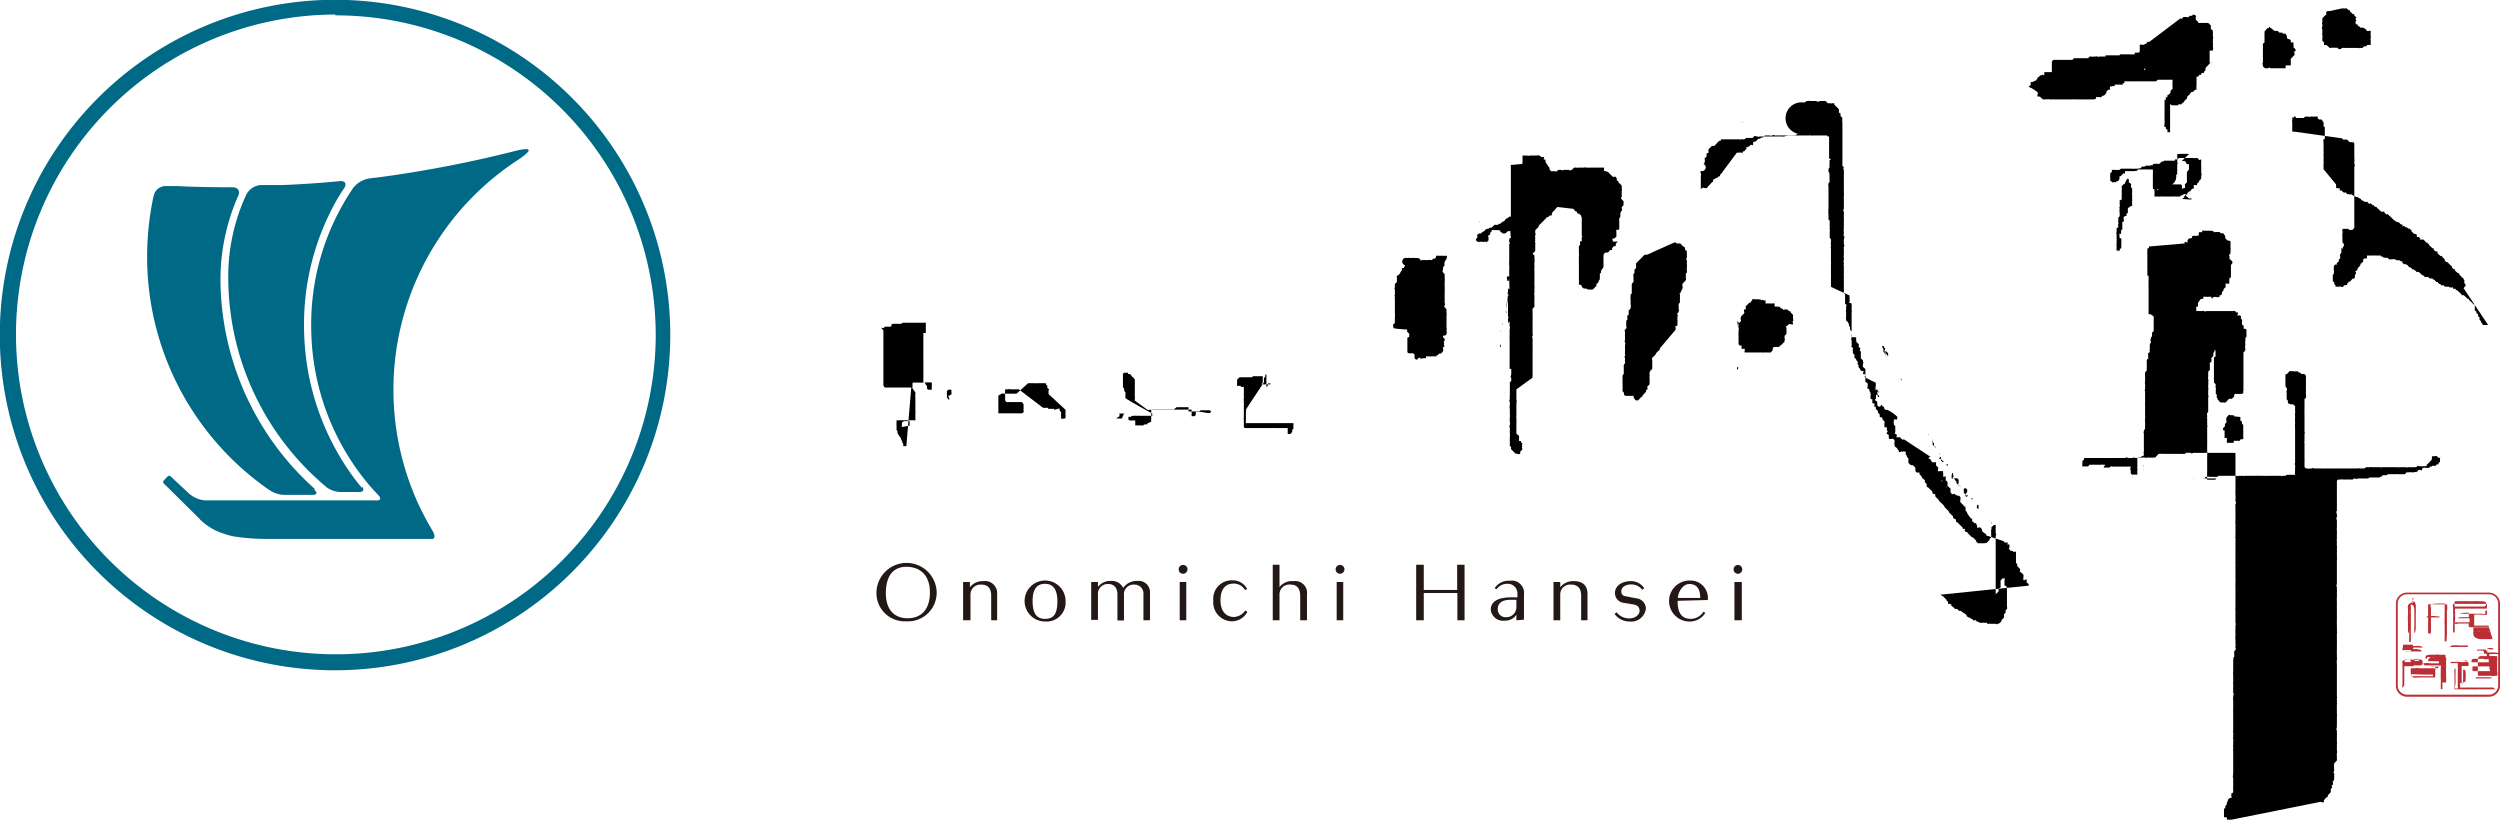 <svg xmlns="http://www.w3.org/2000/svg" width="122" height="40.13" viewBox="0 0 122 40.13"><defs><style>.cls-1{fill:#006985;}.cls-2{fill:#231815;}.cls-3,.cls-4{fill:#bc2e35;}.cls-4{fill-rule:evenodd;}</style></defs><title>アセット 1</title><g id="レイヤー_2" data-name="レイヤー 2"><g id="con"><path class="cls-1" d="M17.66,23.81s-.21-.25-.41-.52a12.48,12.48,0,0,1-2.41-7.15A12.32,12.32,0,0,1,16.3,10a8.81,8.81,0,0,1,.49-.81c.15-.22.05-.38-.21-.35l-.67.06c-.7.06-1.4.1-2.1.13l-1.08,0a.87.87,0,0,0-.69.43s-.06.12-.18.4a9.53,9.53,0,0,0-.72,3.85,13.34,13.34,0,0,0,4.59,9.89l.22.19a1.26,1.26,0,0,0,.64.22h.95c.2,0,.25-.12.12-.27"/><path class="cls-1" d="M15.35,23.85s-.25-.22-.49-.46a13.8,13.8,0,0,1-4.1-9.61A10.1,10.1,0,0,1,11.44,10c.12-.3.18-.43.18-.43.12-.24,0-.43-.27-.43,0,0-1.77,0-2.66-.06l-.6,0a.59.59,0,0,0-.58.44,2.42,2.42,0,0,0-.07.31,14.13,14.13,0,0,0-.26,2.7,13.83,13.83,0,0,0,5.9,11.34l.14.09a1.37,1.37,0,0,0,.63.19h1.42c.19,0,.23-.11.08-.23"/><path class="cls-1" d="M9.74,25.32,8,23.6a.1.1,0,0,1,0-.16l.17-.18a.11.11,0,0,1,.17,0l.88.82a1.34,1.34,0,0,0,.82.34h8.38c.15,0,.2-.12,0-.3,0,0-.19-.2-.43-.48a12,12,0,0,1-2.8-7.51,11.82,11.82,0,0,1,1.92-6.77l.14-.21A1.29,1.29,0,0,1,18,8.71l.58-.07a58.76,58.76,0,0,0,6.55-1.27c.95-.24.83,0,0,.53a13.39,13.39,0,0,0-4.78,16.55c.17.38.36.75.56,1.11l.19.33c.14.22.13.41,0,.41h-8a10.39,10.39,0,0,1-1.73-.13,4.43,4.43,0,0,1-.73-.23,2.89,2.89,0,0,1-.91-.62"/><path class="cls-1" d="M16.36,32.71A16.36,16.36,0,1,1,32.71,16.36,16.37,16.37,0,0,1,16.36,32.71m0-32A15.61,15.61,0,1,0,32,16.36,15.62,15.62,0,0,0,16.36.75"/><path d="M54.92,19.42a.1.1,0,0,1,0-.05s0,0,0-.05,0,0,0-.05,0,0,0,0,0,0,0,0a.1.1,0,0,0,0-.07h0a.09.09,0,0,1,0,0s0,0,0,0l0,0s0,0,0,0v0a.09.09,0,0,0,0-.05l-.06-.08,0-.05s0,0,0,0,0,0,0-.05l-.06-.08v0a.43.43,0,0,1,0-.05s0,0,0-.06h0s0,0,0-.07,0,0,0,0v0s0,0,0-.05,0,0,0,0l0,0s0,0,0,0,0,0,0,0,0,0,0,0,0-.05,0-.07v0a.06.06,0,0,1,0-.05s0,0,0,0v-.06s0,0,0-.05h0s0,0,0-.06a0,0,0,0,1,0,0s0,0,0-.08a.05.05,0,0,1,0,0,.1.1,0,0,1,0-.05l.06-.05s.05,0,.07,0h.12l0,0h0l0,0s0,.05,0,0l0,.06s0,0,.05,0l0,0h0v0a0,0,0,0,0,0,0s0,0,0,0a.05.05,0,0,0,.05,0l.08.11s.06.05.09.08l.06.08,0,0s0,0,0,.07v0h0l0,.06s0,0,0,.06l0,.05s0,0,0,.05l0,0,0,0s0,0,0,.08,0,0,0,.05,0,0,0,0l0,0a0,0,0,0,1,0,.06h0s0,0,0,0,0,0,0,0,0,0,0,0a0,0,0,0,1,0,0s0,0,0,0,0,.05,0,.06l0,0a.06.06,0,0,1,0,0s0,0,0,0,0,0,0,.05,0,0,0,0,0,0,0,0,0,0,0,0,0,0,0,0h0s0,.06,0,.08h0a0,0,0,0,1,0,0s0,0,0,0v0a.13.13,0,0,0,0,.06h0a0,0,0,0,1,0,0,.13.13,0,0,0,0,.06,0,0,0,0,1,0,0s0,.05,0,.07a.08.08,0,0,1,0,.07s0,0,0,.05l0,0s0,0,0,0a.09.09,0,0,0,0,.05l0,0h0S56,20,56,20h.08s0,0,0,0l0,0h0l.25,0h0s.06,0,.09,0l.17,0s0,0,0,0h0l.17,0s0,0,0,0l0,0h.13l.13,0s0,0,0,0,0,0,0,0v0h0l0,0,.12,0h.11l.08-.06s0,0,0,0v0s0,0,0,0l.09-.07h0s0,0,.05,0H58s0,0,0,0,0,0,0,0a.14.14,0,0,0,0,.06l0,.05s0,0,0,.05l0,.05v0a0,0,0,0,0,0,0l.18,0,.19,0s0,0,.06,0,0,0,0,0h.1l.06-.06s0,0,0,0h0s0,0,0,0H59a0,0,0,0,0,0,0,.05.05,0,0,0,.05,0l0,0s0,0,0,0,0,0,0,0h0l.06.08s0,0,0,0a0,0,0,0,1,0,0l-.07.05s0,0,0,0,0,0-.07,0H59s0,0,0,0h-.1l-.29-.05,0,0h0l-.19,0h0s0,0,0,0h0s0,0,0,0h0s-.05,0-.07,0,0,0,0,0h0l0,0a.13.13,0,0,1,0,.06.34.34,0,0,1,0,.1l-.07.05s0,0,0,0l0,0s0,0,0,0l0,0h-.13s0,0,0,0a.05.05,0,0,1,0,0h0a0,0,0,0,1,0,0l0-.06s0,0,0-.06,0,0,0,0,0,0,0,0,0,0,0,0a.17.17,0,0,0,0-.07s0,0,0-.07,0,0,0-.06l0,0s0,0,0,0h-.1s0,0,0,0,0,0,0,0l-.17,0-.13,0s0,0,0,0H56.9s0,0,0,0,0,0,0,0l0,0h-.09l-.11,0s0,0,0,0h-.21l-.15,0h-.05l0,0s0,0-.05,0h0s0,0,0,0,0,0,0,0h0s-.05,0-.06.05,0,0,0,.05,0,0,0,0a.06.06,0,0,0,0,0,0,0,0,0,1,0,0s0,0,0,0,0,.06,0,.1a.07.07,0,0,1,0,.06s0,0,0,.05,0,0,0,0,0,0,0,0h0s0,.07,0,.09,0,.05,0,.07,0,0,0,0,0,0,0,0l0,0h0a.07.07,0,0,0,0,.07s0,0,0,.05,0,0,0,0-.07,0-.1.06,0,0,0,0l-.06,0a0,0,0,0,0,0,0s-.05,0,0,.06,0,0,0,0,0,0,0,0h-.08s0,0,0,0h0s0,0,0,0l0,0h0l0,0h0l0,0s0,0,0,0,0,0,0,0-.05.05-.08,0l-.07.06s0,0-.05,0h0l0,0a.06.06,0,0,1-.07,0,0,0,0,0,1,0,0h0s0,0,0,0,0,0,0,0,0,0,0,0h-.12l0,0s0,0,0,0,0,0,0,0h-.09s0,0,0,0,0,0,0,0,0,0-.06,0l0,0,0-.06s0,0,0,0,0,0,0,0l0,0s0-.05,0-.08,0-.05,0-.05,0,0,0,0,0,0,0,0,0,0,0,0,0,0,0,0h0s0,0,0,0,0,0,0,0l0,0s0,0,0-.05,0,0,0,0a.05.05,0,0,1,0,0h-.07s-.06,0-.08,0,0,0-.07,0h-.06s0,0-.05-.05,0,0,0-.06,0,0,0,0v0a.17.17,0,0,1,0-.07v0l0,0h.06s0,0,.06,0l0,0a0,0,0,0,1,0,0h0l0,0a.18.18,0,0,1,.07-.05s.05,0,.07,0h0l.05,0h0s0,0,0,0a.07.07,0,0,1,.06,0s0,0,.05,0a.07.07,0,0,1,.06,0h0s.05,0,.07,0h0s.06,0,.09,0h.05s0,0,0,0l0,0h.08s.06,0,.08,0h.12s.06,0,.09,0h0s0,0,0,0h.1l0,0h0l0,0,0,0a.13.13,0,0,0,0-.06v0a.06.06,0,0,1,0,0s0,0,0,0v0s0,0,0,0a0,0,0,0,1,0,0s0,0,0-.05,0,0,0,0,0,0,0,0a.06.06,0,0,1,0,0S54.91,19.46,54.92,19.42Zm-.17,1h-.06a.06.06,0,0,0,0,0,.06.06,0,0,1-.07,0h-.12s0,0,0,0h0s0,0,0,0,0,0-.05,0a.05.05,0,0,1,0,0H54.2a0,0,0,0,0,0,0s0,0,0,0,0,0,0,0a0,0,0,0,0,0,0,0,0,0,0,1,0,0s0,0,0,0l0,0a0,0,0,0,1,0,0,.08.08,0,0,0,0,0h0s0,0,0,0,0,0,0,0a.07.07,0,0,0,.06,0s0,0,0,0,.08,0,.1,0h.11s0,0,0,0l.08-.06s.07,0,.08-.08l0,0s0,0,0,0a0,0,0,0,0,0,0,.05.05,0,0,0,0-.05s0,0,0,0l0,0a.05.05,0,0,0,0,0,.43.43,0,0,1,0-.05l0,0H54.8s0,0,0,0h.07s0,0,0,0l0-.05h0a0,0,0,0,0,0,0l0,0s0,0,0,0,0,0,0,0h0Z"/><path d="M54.78,19.64h0Z"/><path d="M55.2,21.5h0s0,0,0,0Z"/><path d="M55,21.6h0s0,0,0,0Z"/><path d="M55,21.62h0a0,0,0,0,1,0,0s0,0,0,0A0,0,0,0,1,55,21.62Z"/><path d="M50.17,18.7h.07s.09,0,.11,0h0l.12,0,0,0h0s0,0,0,0l0,0h0l.05,0a.07.07,0,0,0,.07,0s0,0,.06,0h0l0,0a0,0,0,0,0,0,0s0,0,0,0H51l0,0h0s0,0,0,0h0s0,0,0,0,0,0,0,0h0s0,0,0,0,0,0,0,0l0,0,0,0h0s0,0,0,0,.05,0,.05.05a.05.05,0,0,1,0,0s0,0,0,0,0,0,0,0,0,.05.06.06l0,.07,0,.05h0s0,0,.06.05,0,.05,0,.07l0,.05a.25.25,0,0,0,0,.07s0,0,0,.06L52,20s0,0,0,.05,0,0,0,0v0a.06.06,0,0,0,0,.06h0s0,0,0,.06a0,0,0,0,1,0,0,.08.08,0,0,0,0,.08s0,0,0,0,0,.05,0,.07h0s0,0,0,0,0,0,0,0,0,0,0,.06a0,0,0,0,0,0,0s0,0-.05.05l0,0h-.12s0,0,0,0h-.05a.08.08,0,0,1,0-.05v0h0a.08.08,0,0,0,0-.06s0,0,0-.05a.06.06,0,0,0,0,0h0s0,0,0-.05h0s0,0,0-.05,0-.05,0-.05a.57.57,0,0,1-.08-.13s0,0,0,0a.14.14,0,0,0,0-.06L51.44,20s0,0,0-.05h0s0,0,0,0l0,0s0,0-.05,0,0,0,0,0,0,0,0,0h0s0,0,0,0l0,0a.05.05,0,0,1,0,0h0a.05.05,0,0,1-.05,0h0s0,0,0,0l0,0,0,0s0,0,0,0h-.09s0,0-.05,0a0,0,0,0,1,0,0,.08.08,0,0,0,0,0s0,0,0,0-.06,0-.06,0,0,0,0-.05h-.06l0,0h-.08s0,0,0,0,0,0,0,0a0,0,0,0,0,0,0h0s0,0,0,0l0,0h0s0,0,0,0,0,0,0,0h0l-.1,0h0s0,0,0,0l0,0,0,0a0,0,0,0,1,0,0h0L49.72,19h-.07s0,0,0,0h-.14s0,0,0,0,0,0,0,0a.05.05,0,0,1,0,0H49.3a.11.11,0,0,0-.11,0l-.07,0h0s0,0,0,0h0s0,0,0,0h0s0,0-.07,0l0,0s0,0,0,0l0,0h0s0,0,0,0,0,0,0,0l0,0s0,0,0,0,0,0,0,0,0,0,0,0,0,0,0,0a0,0,0,0,1,0,0s0,0,0,0,0,0,0,.06,0,.05,0,.08h0s0,0,0,.06,0,.06,0,.08h0a0,0,0,0,1,0,0s0,0,0,0a.05.05,0,0,0,0,0s0,0,0,0h0s0,0,0,.06v0a.3.3,0,0,1,0,.1.09.09,0,0,0,0,.05v0s0,0,0,0,0,0,0,0a.07.07,0,0,1,0,.05,0,0,0,0,0,0,0s0,0,0,0,0,0,0,0h0l.06.08s0,0,0,0l.07,0h.07s0,0,0,0,0,0,.06,0,0,0,0,0h.07s0,0,.07,0l.07,0s0,0,.06,0l.06,0s0,0,.05,0l0,0h0l0,0s0,0,0,0h0s0,0,0,0h.05s0,0,.07,0,0,0,.06,0h0a1,1,0,0,1,.08.11,0,0,0,0,1,0,0s0,0,0,.06a.13.13,0,0,1,0,.06h0s0,0,0,0,0,0,0,0,0,0,0,0,0,0,0,.06a0,0,0,0,0,0,0s0,0,0,0,0,0,0,0,0,0,0,0a.05.05,0,0,1,0,.05.06.06,0,0,0,0,.06h0l0,0,0,0a.05.05,0,0,1,0,.05s0,0,0,0,0,0,0,0,0,0,0,0,0,0,0,0a.1.1,0,0,1,0,0s0,0,0,0,0,0,0,0a.05.05,0,0,1,0,.05l-.08.05s0,0,0,0h0s0,0-.06,0h0s-.07,0-.1,0,0,0,0,0H48.8s0,0,0,0h0l-.08,0h0a0,0,0,0,1,0,0s0,0,0,0l0,0s0,0,0,0,0,0,0,0,0,0,0,0h0s0,0,0,0l0,0s0,0,0,0,0,0,0,0a0,0,0,0,0,0-.05s0,0,0,0a0,0,0,0,0,0-.06s0,0,0-.07v0s0,0,0,0,0,0,0,0,0,0,0,0,0,0,0,0,0,0,0,0a.05.05,0,0,0,0-.05s0,0,0-.07,0,0,0,0,0,0,0,0,0,0,0,0,0,0,0,0,0,0,0,0,0,0,0,0,0,0,0,0a0,0,0,0,1,0-.06h0a0,0,0,0,0,0,0s0,0,0,0,0-.15,0-.23a0,0,0,0,0,0,0h0s0-.06,0-.09,0,0,0,0,0,0,0-.06,0,0,0,0h0s0-.05,0-.07h0s0,0,0,0a0,0,0,0,0,0,0s0,0,0,0a.07.07,0,0,1,0-.05s0,0,0,0h0s0,0,0,0,0,0,0,0l0,0,.07-.05h0s0,0,0,0l0,0s.05,0,.06-.05a.1.1,0,0,1,0,0h0s0,0,0,0a0,0,0,0,0,0,0h0l0,0s0,0,0,0a.06.06,0,0,0,0,0,0,0,0,0,1,0,0h0l0,0a.05.05,0,0,0,0,0s0,0,.06,0a.06.06,0,0,1,.06,0h.08l0,0h0s0,0,.05,0h.16a.06.06,0,0,0,.06,0h0l.09,0s0,0,.05,0h.07s.05,0,.08,0,0,0,0,0Z"/><path d="M50.59,19h0S50.6,19,50.59,19Z"/><path d="M44.23,21.77l-.09,0s0,0-.06,0a.1.1,0,0,1,0-.05s0,0,0-.05,0,0,0,0l-.05-.07s0,0,0,0,0,0,0,0,0,0,0-.06,0,0,0,0l0,0-.06-.09s0,0,0,0,0,0,0,0a0,0,0,0,1,0,0s0,0,0,0h0l0-.05s0,0,0,0,0,0,0,0l0,0-.17-.25,0-.05s0,0,0,0,0,0,0-.05v0l-.05-.07v0s0,0,0-.05h0v0s0,0,0,0,0,0,0,0,0,0,0,0h0a.43.43,0,0,0,0-.11s0-.06,0-.08,0,0,0-.06,0,0,0,0,0,0,0,0h0s0-.06,0-.07,0,0,0-.05l0,0s0,0,0-.05l0,0h0a.06.06,0,0,0,.06,0h0l.11,0s.05,0,.08,0h0l.08,0h.07a0,0,0,0,0,.06,0h0l.11,0,.06,0,.07,0h0s0,0,0,0,0,0,0,0h0l.11,0s0,0,.05,0h0a.07.07,0,0,0,.06,0,0,0,0,0,0,0,0,.05.05,0,0,1,0,0h0s0,0,0-.06,0-.16,0-.23,0,0,0-.05a.07.07,0,0,0,0-.06v0s0,0,0,0a.15.15,0,0,0,0-.07s0-.06,0-.08,0-.06,0-.08h0s0,0,0-.06,0-.08,0-.12,0,0,0,0,0-.06,0-.09,0-.06,0-.08v0s0,0,0,0,0,0,0,0a0,0,0,0,1,0,0,0,0,0,0,0,0,0s0,0,0,0,0,0,0,0,0,0,0,0,0,0,0,0,0,0,0-.07,0,0,0,0,0,0,0,0a0,0,0,0,1,0,0s0,0,0,0a.11.11,0,0,1,0-.05s0,0,0,0,0,0,0,0l0,0h0a0,0,0,0,0,0-.05s0,0,0,0a.06.06,0,0,1,0-.07s0,0,0,0h0s0-.06,0-.09v0s0,0,0-.05h0s0,0,0,0,0,0,0,0h0s0,0,0,0l-.05-.07s0,0,0,0l0,0h0a1.63,1.63,0,0,1-.11-.17h0l-.09,0s0,0,0,0a0,0,0,0,0,0,0l0,0a0,0,0,0,0,0,0l-.13,0s0,0,0,0h-.05s0,0,0,0a0,0,0,0,0-.05,0h0s0,0,0,0h-.06s0,0,0,0H43.4s-.09,0-.12,0h-.05s0,0-.06,0,0,0,0,0l-.06-.1s0,0,0,0l0,0s0,0,0,0,0,0,0,0h0s0,0,0-.06,0,0,0-.05,0,0,0,0h0s0-.07,0-.1,0,0,0-.07,0,0,0,0V16.3s0-.05,0-.07a.13.13,0,0,1,0-.06.09.09,0,0,0,0-.05s0,0,0,0h0s0,0,0,0L43,16s0,0,0,0l0,0h0a.09.09,0,0,1,.05,0,.06.06,0,0,0,.07,0s0,0,0,0l.08-.06.05,0s0,0,.06,0,0,0,.08,0l0,0,0,0s0,0,0,0a.06.06,0,0,0,.05,0s.06,0,.07-.06a.05.05,0,0,1,0,0h0s0,0,0,0h0s0,0,0,0,0,0,0,0,0,0,0-.08h0a.09.09,0,0,0,.08,0h0s0,0,0,0l.06,0,0,0h0s0,0,0,0h.18l.15,0h0l0,0,.07-.05h.11s0,0,0,0H45s0,0,.06,0l0,0a0,0,0,0,1,0,0h0l0,0a0,0,0,0,0,.06,0,.07.07,0,0,1,.06,0s0,0,0,0l0,0,0,0s0,0,0,0,0,0,0,0l0,0s0,0,0,0v.07s0,0,0,0,0,0,0,.07h0v0s0,.06,0,.09v0s0,0,0,0v0l0,0,0,0a.05.05,0,0,1,0,0h0s0,0,0,.06l0,0a.09.09,0,0,1,0,.05,0,0,0,0,0,0,0,0,0,0,0,1,0,0s0,0,0,0,0,0,0,0,0,0,0,0,0,0,0,.05a.13.13,0,0,0,0,.06h0s0,0,0,.05l0,0-.06,0,0,0-.06,0s0,0,0,.06a.36.36,0,0,1,0,.1v0h0s0,0,0,0h0l0,0a.06.06,0,0,1,0,0s0,0,0,0l0,0v0a.06.06,0,0,0,0,0v0s0,0,0,.06h0a.05.05,0,0,1,0,0s0,0,0,0h0l0,0s0,0,0,.06v0s0,.05,0,.08l0,0s0,0,0,0v0h0s0,0,0,0,0,0,0,0,0,0,0,.06v.06s0,.05,0,.08v0a.11.11,0,0,0,0,.05s0,0,0,.05h0a.05.05,0,0,1,0,0s0,.05,0,.08a0,0,0,0,0,0,.06v0l0,.14a0,0,0,0,0,0,0s0,0,0,.06a.3.3,0,0,0,0,.1s0,0,0,0,0,0,0,0h0s0,0,0,.05v0s0,.05,0,.07,0,0,0,.06a.64.64,0,0,1,0,.07s0,0,0,0h0a.15.15,0,0,1,0,.07s0,.05,0,.07h0a0,0,0,0,1,0,0s0,.05,0,.08,0,0,0,.07,0,0,0,.05h0a.29.29,0,0,1,0,.09s0,.06,0,.09,0,.07,0,.1v0s0,0,0,0,0,.06,0,.08,0,0,0,.05v0s0,.06,0,.09,0,.08,0,.12,0,0,0,.05a0,0,0,0,1,0,0l0,0s0,0,0,0,0,0,0,.05,0,0,0,0v0s0,0,0,0,0,0,0,0,0,0,0,0a0,0,0,0,0,0,0h.07l0,0,0,0h0a.07.07,0,0,0,.07,0s0,0,0,0,0,0,0,0h0a.05.05,0,0,1,.05,0h0s0,0,0,0h0s.07,0,.08,0l.08,0h0s0,0,0,0h0l0,0s0,0,0,0l0,0h0s0,0,0,0h0s0,0,0,0h.06s0,0,0,0l0,0h0s0,0,0,0,0,0,0,0l0,0h0s0,0,0,0l0,0h0s0,0,0,0l0,0s0,0,0,0l0,0s0,0,0,0l0,0s0,0,0,0l0,0a.08.08,0,0,0,0,0h0s0,0,0,.05,0,0,0,0a.06.06,0,0,1,0,.06l0,0s0,0,0,0,0,0,0,0a0,0,0,0,1,0,0s0,0,0,0h0a.15.15,0,0,1,0,.07s0,0,0,.08a0,0,0,0,1,0,.05.1.1,0,0,0,0,.05h0s0,0-.06,0h-.11s0,0,0,0h0s0,0-.06-.05,0,0,0,0,0,0,0,0,0,0,0,0h0a.1.1,0,0,1,0-.07s0,0,0,0v-.05l-.08-.11s0,0,0,0l0,0a.06.06,0,0,1,0-.07,0,0,0,0,0,0,0s0,0,0,0,0,0,0,0,0,0,0,0l0,0s0,0,0,0h0s0,0,0,0,0,0,0,0,0,0,0,0h0a.05.05,0,0,1,0,0s0,0,0,0l-.15,0h0l0,0h0s-.08,0-.1,0,0,0,0,0h-.08l0,0s0,0,0,0h-.09l0,0h0l-.21,0h0s0,0,0,0l0,0s0,0,0,0a0,0,0,0,1,0,0s0,0,0,0,0,0,0,0a0,0,0,0,1,0,0s0,0,0,0,0,0,0,0v0a.05.05,0,0,1,0,.05l0,.05s0,.09,0,.14l0,0,0,0a0,0,0,0,0,0,0l0,0s0,0,0,0,0,0,0,0,0,0,0,0,0,0,0,0l0,0h0l0,0a0,0,0,0,1,0,0l0,0a.06.06,0,0,1,0,0s0,0,0,0,0,0,0,0a0,0,0,0,1,0,0l0,0s0,0,0,0l0,0,0,0s0,0,0,0,0,0-.06,0h0s0,0,0,0Zm.16-1s0,0,0,0h0s0,0,0,0a.08.08,0,0,0,0,0s0-.05,0-.05,0,0,0-.06,0,0,0,0,0,0,0,0a.06.06,0,0,1,0,0s0,0,0-.06,0,0,0-.05,0,0,0,0a0,0,0,0,1,0,0s0,0,0,0h-.09a.07.07,0,0,0-.06,0h-.06s0,0-.06,0a.05.05,0,0,1,0,0l-.11.07s0,.05,0,.06l0,.06h0a.07.07,0,0,0,0,0s0,0,0,.05a.1.1,0,0,1,0,.05l0,0Z"/><path d="M60.8,20a.07.07,0,0,0,0,0,.05.05,0,0,1,0,.06s0,0,0,0h0a.09.09,0,0,1,0,.07s0,0,0,0h0s0,0,0,0h0v.34s0,0,0,0,0,0,0,.05h0s0,.05,0,.06,0,0,0,0a.1.1,0,0,0,0,.07s0,0,0,0h0s.07,0,.1,0h.14s0,0,0,0h.11s0,0,0,0h.06a0,0,0,0,1,.05,0h0s0,0,0,0h0a0,0,0,0,0,0,0s0,0,0,0h.1s0,0,0,0h0l0,0h.47a0,0,0,0,1,0,0s0,0,0,0h.1s0,0,0,0,0,0,0,0,0,0,.06,0,0,0,.06,0,.06,0,.08,0h.06l0,0h.06a0,0,0,0,0,0,0h.07s0,0,0,0H63l.07,0h0a0,0,0,0,1,0,0h0s0,0,0,0,0,0,0,0,0,0,.05,0v0a.08.08,0,0,1,0,.05s0,0,0,0h0l0,0s0,0,0,0,0,0,0,0v.11s0,0,0,0h0s0,0,0,.06,0,0,0,0h0s0,0,0,.05l-.06.06,0,0s0,0,0,.05,0,0,0,.05,0,0,0,0l-.09.1v0s0,0,0,0a.05.05,0,0,0,0,0h-.13a.05.05,0,0,1,0,0l0,0s0,0,0-.05h0s0-.07,0-.1v-.08h0s0,0,0,0l0,0a.05.05,0,0,1,0,0s0-.05,0-.06l0,0s0,0,0,0,0,0-.06,0h0l0,0H62.5s0,0,0,0,0,0,0,0h-.32a.07.07,0,0,0-.06,0H62s-.07,0-.1,0h0s0,0-.05,0h-.09s0,0,0,0h0s0,0,0,0l0,0h-.09a0,0,0,0,1,0,0s0,0,0,0h0l0,0h-.05l0,0,0,0s0,0,0,0,0,0,0,0l0,0H61s0,0-.06,0h-.16s0,0,0,0-.07,0-.08-.06,0,0,0,0v0a.05.05,0,0,1,0,0l0,0s0,0,0,0v0s0,0,0-.05v0s0,0,0-.05,0-.06,0-.09,0,0,0,0,0,0,0-.05,0,0,0,0v-.11s0,0,0,0a.06.06,0,0,1,0-.06h0v0a.05.05,0,0,1,0,0h0s0-.05,0-.07V20.6s0,0,0-.05V20.5h0s0,0,0,0h0v-.13l0,0h0a0,0,0,0,0,0,0v-.21a0,0,0,0,1,0,0s0,0,0,0,0,0,0-.06,0,0,0-.06v-.14s0,0,0,0,0,0,0,0,0,0,0,0,0-.09,0-.13,0,0,0,0,0,0,0,0,0,0,0,0a.06.06,0,0,0,0-.06s0,0,0-.05,0,0,0,0,0,0,0,0h0s0,0,0,0a.07.07,0,0,1,0-.05s0,0,0-.07a0,0,0,0,1,0,0v0s0,0,0,0,0,0,0,0v0a.06.06,0,0,1,0-.07s0,0,0,0v-.1s0,0,0,0,0,0,0,0a0,0,0,0,1,0,0h0v-.07a.05.05,0,0,1,0,0s0,0,0,0,0,0,0,0h0s0,0,0,0,0,0,0,0h0v-.14s0,0,0,0a0,0,0,0,1,0,0,0,0,0,0,0,0,0l0,0s0,0,0,0,0,0,0,0h0l0,0a0,0,0,0,0,0,0s0,0,0-.05a.05.05,0,0,1,0,0s0,0,0,0l0,0v-.07s0,0,0-.05v-.06s0,0,0,0a0,0,0,0,0,0-.05h0l0,0h0a.06.06,0,0,0,0,0l0,0h0l0,0h-.06s0,0,0,0h-.09s0,0,0,0l0,0,0,0h0l0-.05h0s0,0-.06,0h0a0,0,0,0,0,0,0h-.12s0,0,0,0v0s0,0,0,0,0,0,0,0,0-.06,0-.07h0s0-.08,0-.12a.13.13,0,0,0,0-.06.06.06,0,0,1,0-.05.05.05,0,0,1,0,0l.12-.12,0,0h0l0,0h.07l0,0s0,0,0,0l0,0,0,0h0s0,0,0,0h0a0,0,0,0,0,0,0h.12s0,0,0,0h.08s0,0,0,0,0,0,0,0,0,0,.05,0h.22s0,0,0,0,0,0,0,0h0s0,0,0,0,0,0,.06,0l0,0h0s0,0,0,0,0,0,0,0l.06-.05a.05.05,0,0,0,0,0h0s0,0,0,0h.13s0,0,0,0,0,0,0,0,0,0,0,0h0s0,0,.06,0a.07.07,0,0,0,.06,0h.15l0,0h.07l0,0h0s0,0,0,0,0,0,0,0l0,0s0,0,0,0h0v.05s0,0,0,.05h0s0,0,0,0,0,0,0,0v0l0,0h0a.15.15,0,0,1,0,.07s0,0,0,.06,0,0,0,.05l0,0a0,0,0,0,0,0,0h0s0,.05,0,.06l0,0a0,0,0,0,1,0,0s0,0,0,0l0,0,0,0a.07.07,0,0,0-.06.06h-.11a0,0,0,0,0,0,0H62s0,0,0-.05,0,0,0,0h0s0,0,0,0l0,0h0s0,0,0,0h-.06a.07.07,0,0,0-.06,0v0h0a.05.05,0,0,1,0,.05s0,0,0,0l0,.05s0,0,0,0,0,0,0,0,0,0,.06,0,0,0,0,0,0,0,0,0h-.06l-.08.08h0a.09.09,0,0,1,0,.05s0,0,0,0V18s0,0,0,0l0,0s0,0,0,.06,0,0,0,0,0,0,0,0v0a.05.05,0,0,1,0,.05.05.05,0,0,0,0,0s0,0,0,0,0,0,0,0a.09.09,0,0,1,0,.05l0,0s0,0,0,.05,0,0,0,0a0,0,0,0,0,0,0h0a.05.05,0,0,0,0,0l0,0,0,0s0,0,0,0v0s0,0,0,.06,0,0,0,0l0,0h0v0s-.06,0-.06.07l0,0s0,0,0,0a0,0,0,0,1,0,0s0,0,0,0a.06.06,0,0,1,0,0h0v.08h0s0,0,0,0a.06.06,0,0,1,0,0,0,0,0,0,0,0,0s0,0,0,0l0,0-.06,0h0l0,0s0,0,0,0,0,0,0,0v0s0,0,0,0a0,0,0,0,1,0,0s0,0,0,.05l0,0a0,0,0,0,0,0,0s0,0,0,0,0,.05,0,.06v.08s0,0,0,0,0,0,0,.05l0,0s0,0,0,0,0,0,0,0a.06.06,0,0,0,0,0h0S60.78,20,60.8,20Z"/><path d="M46.34,19.49h-.08a0,0,0,0,1,0,0,.21.21,0,0,1,0-.06s0,0-.05,0l0-.05s0-.05,0-.07h0s0-.05,0-.07a.05.05,0,0,1,0,0h0l0,0,0-.15,0,0c.05-.06.05-.06.08-.07s0,0,.06,0,.06,0,.08,0h0s0,0,0,0,0,0,0,0v0h0s0,0,0,0h0s0,0,0,.05,0,0,0,0,0,0,0,0a0,0,0,0,0,0,0s0,0,0,0,0,0,0,0a.05.05,0,0,1,0,0,.29.29,0,0,0,0,.09h0a.08.08,0,0,1,0,.08s0,0,0,0v0s0,0,0,0l-.1.07h0s0,0-.06,0Z"/><path d="M45.69,20.12h0v0a0,0,0,0,1,0,0s0,0,0,0S45.69,20.11,45.69,20.12Z"/><path d="M44.45,20.39l0,0h0v0Z"/><path d="M92.93,21.45s-.07,0-.1,0,0,0,0,0l-.07-.06s0-.05-.06-.05,0,0-.08,0,0,0-.06,0,0,0,0-.06,0,0,0-.05a.06.06,0,0,0,0,0s0-.05-.07-.06,0-.06,0-.08,0,0,0-.08v0a0,0,0,0,0,0,0l0-.05s0-.06,0-.12,0,0,0-.05a.23.23,0,0,1-.07-.07s0,0,0-.06a.09.09,0,0,1,0-.09s0,0,0,0,0-.07,0-.1,0,0,0,0h.16s0,0,0-.05a.09.09,0,0,0,0-.09A1.85,1.85,0,0,0,92.1,20l0,0,0,0,0,0s-.07,0-.09,0,0,0,0,0,0,0,0,0h0l-.06-.06c0-.06,0-.08-.07-.11l-.09-.09,0,0c0,.06,0,.08-.06.1s0,0-.06,0l-.06-.06c0-.06,0-.07,0-.12a0,0,0,0,0,0,0s0-.08-.06-.1-.07-.06,0-.11a.05.05,0,0,0,0,0l0-.05s0,0,0,0,0-.07,0-.1,0-.05,0-.05h0l0,0s0,0,.09.05,0,0,0,0,0,0,0,0v0a.08.08,0,0,0,0,.07,0,0,0,0,1,0,0s0,0,.06,0l0,0a.09.09,0,0,0,0-.05l-.08-.07s0-.05,0-.06a.07.07,0,0,1,0-.07s0-.08,0-.08-.08,0-.08-.07l0,0h0s0,.06,0,.09,0,0,0,0a.05.05,0,0,0,0,0s0,0,0,0-.06-.05,0-.09a.11.11,0,0,1,0-.12v0s0,0,0,0,0,0,0-.05,0,0,0,0a.05.05,0,0,0,0,0l0,0v-.12a0,0,0,0,0,0,0L91,18.41s0-.06,0-.06,0,0,.06,0h0L91,18.26l0,0h-.06s-.06-.05,0-.09,0,0,0,0a.06.06,0,0,1,0,0s0,0,0-.06,0,0,0,0,0,0,0,0,0,0,0,0a.13.13,0,0,0-.1,0l-.06-.06c0-.07-.06-.09-.08-.13s0-.07,0-.09-.07-.06-.05-.11v0a.08.08,0,0,0,0-.08l-.06-.06c0-.07-.06-.09-.09-.13s0,0,0-.06,0,0,0-.07l-.07-.08,0,0a.09.09,0,0,1,0-.09.09.09,0,0,1,0-.11.05.05,0,0,0,0,0s0-.09-.07-.11,0,0,0-.06a.07.07,0,0,0,0-.06h0v-.18c0-.06-.06-.08,0-.14a1.08,1.08,0,0,0,0-.18V16s0,0,0-.06h0c0-.05,0-.09,0-.13s0,0,0,0l0,0v-.07c0-.05,0-.1,0-.14s0-.07,0-.11,0,0,0-.05a.07.07,0,0,1,0-.06.13.13,0,0,0,0-.06c0-.05,0-.05,0-.08a.08.08,0,0,0,0-.08s0,0,0,0,0-.05,0-.09l0,0s0-.08,0-.12l0,0s0,0,0-.08a.07.07,0,0,1,0,0c0-.06,0-.07-.1-.09s0,0,0-.05,0,0,0,0,0-.05,0-.09l0,0s0,0,0,0,0,0,0,0v-.16l0,0a.07.07,0,0,1,0-.06L89.35,14v0s0,0,0-.08a.05.05,0,0,1,0,0,.4.4,0,0,0,0-.11s0-.09,0-.14,0-.09,0-.12,0,0,0,0a.57.57,0,0,0,0-.13c0-.08,0-.16,0-.23a.06.06,0,0,1,0,0v-.14c0-.05,0-.1,0-.14s0,0,0,0a.11.11,0,0,0,0-.08s0,0,0,0v-.23a.09.09,0,0,0,0,0s0,0,0,0v-.07s0,0,0-.07l0,0a.14.14,0,0,1,0-.06v-.18l0,0s0,0,0-.05a0,0,0,0,1,0,0,.05.05,0,0,0,0-.05.06.06,0,0,1,0-.08l0,0v-.14h0a.08.08,0,0,1,0-.08.07.07,0,0,0,0-.06s0-.07,0-.09l-.06-.06s0-.05,0-.06v0h0v-.14s0-.08,0-.13a.08.08,0,0,0,0-.08s0,0,0,0a.16.16,0,0,1,0-.07.1.1,0,0,0,0-.07s0,0,0-.06a.1.1,0,0,1,0-.07s0,0,0-.05,0-.07,0-.11l-.06-.06a.05.05,0,0,1,0,0v-.09s0,0,0,0,0-.07,0-.1,0-.06,0-.1l0,0a.08.08,0,0,1,0-.08.06.06,0,0,1,0-.06s0,0,0,0a.08.08,0,0,1,0-.08c0-.06,0-.13,0-.18V9.23a0,0,0,0,0,0,0s0,0,0,0,0-.06,0-.09,0,0,0-.06a.12.12,0,0,1,0-.1s0-.07.05-.1,0,0,0-.07V8.51s0-.1-.05-.13V8.24a.13.13,0,0,0,.05-.11.45.45,0,0,1,0-.11s0,0,0-.06h0s0,0,0-.07l0,0a0,0,0,0,1,0-.06l.08-.08a0,0,0,0,0,0,0s0,0,0,0h-.1V7.28c0-.13,0-.27,0-.4s0,0,0,0,0,0,0-.06,0-.06,0-.09,0,0,0,0,0,0,0-.06,0,0-.05,0,0,0,0,0l0,0-.06-.06s-.07,0-.11,0h-.45s-.09,0-.11,0a.22.22,0,0,1-.11,0,.06.06,0,0,0-.06,0l0,0H87.1s-.07,0-.1,0a.06.06,0,0,1,0,0h-.18a.06.06,0,0,0,0,0l0,0s0,0,0,0,0,0-.08,0,0,0-.06,0l0,0s0,0,0,0-.06,0-.08,0a.05.05,0,0,1,0,0,.08.08,0,0,0-.11,0,.12.12,0,0,1-.12,0s0,0,0,0a0,0,0,0,1,0,0s-.07,0-.08,0-.08,0-.12,0a.12.12,0,0,0-.12.1l0,0s-.07,0-.1,0l-.06.06s0,0-.08,0h0l-.14.14s0,0-.06,0h0s-.06,0-.06.09,0,0,0,.07,0,0-.06,0,0,0-.06,0l0,0s-.07.09-.14.1-.07,0-.06.11,0,0,0,0-.07,0-.09.1l0,0c-.06,0-.08,0-.11.07s0,0-.06,0a.1.1,0,0,0-.09,0s0,0-.07,0-.06,0-.09.06l-.06.07L84,8.47l-.06.06h0s0,0,0,0,0,.06,0,.07,0,0-.06,0l-.08.08a.1.1,0,0,1-.07,0s0,.05-.09.07,0,.1-.07.13a.57.57,0,0,0-.11.11l-.11.11a.06.06,0,0,0,0,0,.14.14,0,0,1-.07.08h-.09A.13.13,0,0,0,83,9.25h0V8.9s0,0,0,0,0,0,0,0l0,0s0,0,0,0a.27.27,0,0,1,0-.09s0,0,0,0,0-.07,0-.1,0-.06,0-.09h0s0,0,0-.06a.1.1,0,0,0,0-.1s0,0,0,0a0,0,0,0,0,0,0,.11.11,0,0,1,0-.12A.11.11,0,0,0,83.12,8a.05.05,0,0,1,0,0s.07,0,.07-.11.05,0,0-.09v0s0-.06,0-.1,0,0,0,0,.07,0,.09-.08,0,0,0-.06,0,0,0,0a0,0,0,0,0,0,0c0-.07,0-.09.1-.1s0,0,0,0a.11.11,0,0,1,0-.09.1.1,0,0,1,0-.09l.16-.16,0,0s.07,0,.12,0,0,0,0,0v0s0,0,0,0h0l.18-.19s.08-.09.15-.07a0,0,0,0,0,0,0,.07.07,0,0,1,0-.06l0,0,.05,0s.06,0,.11,0,0,0,0,0,0,0,0,0h0a0,0,0,0,0,0,0s0,0,0,0,0,0,0,0,0,0,0,0a0,0,0,0,1,0,0s0,0,0,0l0,0,0,0h.09a0,0,0,0,0,0,0c.06,0,.06,0,.1,0h0s0,0,.07,0h.11s0,0,.07,0,0,0,.07,0h.09s0,0,.06,0l0,0a.09.09,0,0,1,.07,0h0a.07.07,0,0,0,.08,0l0,0a.07.07,0,0,1,.07,0s.05,0,.06,0,.09,0,.11-.07h.15s.06,0,.1,0h.08l.06-.07h0s.07-.06.12,0h.06a.08.08,0,0,0,.1,0H87a.06.06,0,0,0,.06,0s.09,0,.11-.06a.06.06,0,0,1,.07,0s0,0,0,0,0,0,.07,0,.07,0,.12,0l0,0,.06,0s.06,0,.08,0,0,0,0,0,.09,0,.13-.06,0,0,.06,0,.05,0,.06,0A.1.1,0,0,1,88,5c.07,0,.11,0,.15-.07s0,0,0,0,.06,0,.08,0h0a.09.09,0,0,1,.09,0h.13s0,0,.06,0,0,0,0,0l0,0h.13c.06.07.14,0,.21,0h.19s.07,0,.1.05l.06.06s0,0,0,0,0,0,.07,0,0,0,.06,0a.06.06,0,0,0,.06,0,0,0,0,0,1,0,0s0,0,0,0,.06,0,.08,0,0,0,.05,0a0,0,0,0,1,0,0,.1.1,0,0,0,0,.07l.22.22s0,0,0,0v.11l0,0c0,.05,0,.07.08.1h0a.05.05,0,0,1,0,0,.05.05,0,0,0,0,0,.05.05,0,0,1,0,0s0,0,0,0h0s0,0,0,0,0,0,0,0,0,.08,0,.11.06.08.09.08,0,0,0,0a.13.13,0,0,0,0,.09.11.11,0,0,0,0,.09.08.08,0,0,0,0,.08s0,0,0,0,0,.08,0,.12,0,.07,0,.09,0,0,0,0V7s0,0,0,0l0,0a.09.09,0,0,1,0,.05V7.2s0,.09,0,.12,0,0,0,0v.27s0,0,0,0a0,0,0,0,0,0,.07s0,.06,0,.1l0,0v.2l0,0s0,.05,0,.08a.08.08,0,0,0,0,.05l.07.07s0,0,0,0a.13.13,0,0,0,0,.14s0,0,0,.08a.13.13,0,0,0,0,.06.07.07,0,0,1,0,.06l0,0V9a.15.15,0,0,1,0,.07s0,.06,0,.08,0,0,0,.05,0,0,0,0v.14s0,0,0,.05a.29.29,0,0,1,0,.13s0,0,0,.05a.57.57,0,0,0,0,.13s0,0,0,0,0,.08,0,.12a.07.07,0,0,1,0,.06s0,0,0,0,0,0,0,.06,0,.06,0,.08l0,0h0v.18s0,0,0,0a.09.09,0,0,0,0,.13l0,0v.27a.1.1,0,0,0,0,.07.06.06,0,0,1,0,.06c0,.05,0,.05,0,.07s0,.09,0,.11,0,0,0,.08v.2a.13.13,0,0,0,0,.11l0,0s0,0,0,.08v0a.26.26,0,0,0,0,.15c.06,0,0,.12,0,.18a.14.14,0,0,0,0,.06h0a.86.86,0,0,1,0,.16s.06.06,0,.11a.86.86,0,0,0,0,.16v.11l0,0a.06.06,0,0,1,0,.05v.11a.1.1,0,0,0,0,.08s0,0,0,.06,0,.09,0,.12,0,0,0,0a.05.05,0,0,0,0,.08s0,0,0,.07a.08.08,0,0,0,0,.08s0,0,0,0v.2s0,0,0,.07l0,0v.14a.09.09,0,0,0,0,.07s0,0,0,0,0,.11,0,.14,0,0,0,0V14c0,.06,0,.12,0,.16a.17.17,0,0,1,0,.07.12.12,0,0,0,.06.13s0,0,0,.07v.14h0s0,.07,0,.1,0,.06,0,.1l0,0s0,0,0,0v0c0,.05,0,.06.05.09s0,.06,0,.09h0s0,0,0,.06l0,.05s0,.07,0,.09a.08.08,0,0,0,0,.08v0s0,.07,0,.1,0,.05,0,.08,0,0,0,.07a.08.08,0,0,0,0,.08l0,0s0,0,0,.05,0,0,0,0,0,.08.09.09,0,0,0,0v.07a0,0,0,0,0,.05,0s0,0,0,0a.11.11,0,0,0,0,.09.09.09,0,0,0,.05.09s0,.06,0,.09,0,.08.07.11,0,0,0,0a.37.37,0,0,1,0,.18s0,0,0,.06,0,0,0,0,0,.06.09.07h.09a0,0,0,0,1,.05,0s0,0,0,.06,0,0,0,.06a.1.1,0,0,1,0,.09s0,0,0,0l.13.13v0s0,0,0,.07,0,.06,0,.09l0,0a0,0,0,0,1,.05,0s.06.06,0,.11l0,.05s.06,0,.05.09l0,0c0,.05,0,.06,0,.1a.08.08,0,0,0,0,.07s0,0,0,0,0,0,0,0,0,0,0,0l0,.05s0,0,0,.06l.1.09a.33.33,0,0,1,0,.06s.05.06,0,.11v.09a.11.11,0,0,0,0,.06l.12.11v0s0,.05,0,.07,0,.05,0,.06a.07.07,0,0,1,0,.06c0,.05,0,.08,0,.11a.1.1,0,0,1,0,.07s0,0,0,0,.06.05,0,.08,0,0,0,0l0,0a0,0,0,0,1,0,0s0,.08,0,.1,0,.06,0,.09,0,0,0,0,.08,0,.11.07,0,.05,0,.07,0,.05,0,.09a.06.06,0,0,0,0,.08h0a.06.06,0,0,1,0,0,0,0,0,0,0,0,0,.11.11,0,0,1,.09.08s0,.09.05.12v.06s0,0,0,0a.1.1,0,0,1,0,.1v0l0,.05s0,.05,0,.06,0,.06.09.05a0,0,0,0,1,0,0v.16l0,0s0,.06.1.05v0a.37.37,0,0,1,0,.11s0,0,0,.05.05,0,0,0l0,0s0,0,0,0,0,0,.07,0l0,0v.11s0,0,0,0l0,0,0,0,.1.09s0,.05,0,.08,0,0,0,0l.09.1s0,0,0,.06,0,.07.06.07.07.05.08.09a0,0,0,0,0,0,0,.06.06,0,0,1,0,.05s0,0,0,0,.07,0,.09.08,0,.05,0,.07,0,.06,0,.08,0,0,0,0v.12h0s.06,0,.07,0a.07.07,0,0,0,.06,0s0,0,0,0a.1.1,0,0,0,0,.08s0,0,0,0a.08.08,0,0,0,0,.08s0,0,0,0,0,0,0,0,.06.05,0,.09,0,.05,0,.09,0,0,0,0,.06,0,.09.06a.06.06,0,0,1,0,0,.1.1,0,0,0,0,.1s0,.06,0,.07h.07s0,0,0,0l0,0,0,0,0,0a.07.07,0,0,0,.06,0,.08.08,0,0,1,.08,0l.06.06a.07.07,0,0,1,0,.06.16.16,0,0,1,0,.07.05.05,0,0,0,0,.05l0,.05h0s0,0,0,0,0,0,0,0,0,.08.06.11a.43.43,0,0,1,.1.09v0a0,0,0,0,0,0,.05s0,0,.06,0l0,0a.05.05,0,0,0,0,.08s0,.06.09,0,0,.05.09,0,0,0,.08,0h0a.1.1,0,0,1,.07,0s0,0,0,.06,0,.06,0,.09,0,0,0,0h0s0,0,0,0a.1.1,0,0,1,.06.09s0,.05.07.08,0,0,0,0v.09a.05.05,0,0,0,0,0c0,.05,0,.05,0,.08s0,0,0,.06l.13.12s0,0,0,0a.1.1,0,0,1,.1,0l.11.11s0,0,0,.06l0,0s0,0,0,.06h0a.08.08,0,0,0,0,0s0,0,0,0,0,.1.08.12,0,0,.06,0,0,0,0,0,0,0,.06,0,0,0,0,0,0,.06,0,.08h0a.43.43,0,0,0,.1.09s0,.1.08.13a.76.76,0,0,1,.09.09.11.11,0,0,0,0,.09.6.6,0,0,1,.08.08s0,.07,0,.09,0,.06.08.08l.06.06.08.08s.06.05.06.09.06.05,0,.09l0,0a.1.1,0,0,1,.08,0h.06l0,0c0,.05,0,.07,0,.11s0,0,0,0a1.21,1.21,0,0,0,.16.16s0,0,0,0a.26.26,0,0,0,.05.09l.1.09.13.13c0,.07.06.09.09.13l.13.13c0,.07.06.1.1.14l.11.11s0,0,0,.06a.27.27,0,0,0,.08.07c.07,0,.06.05.06.09s0,0,0,0h0s0,0,0,0,0,.07.06.06l0,0,.27.27c0,.07,0,.06.09.06h0s.06,0,0,.09l.06.06s.06,0,.08,0l0,.05.07.06.14.14c.07,0,.1.06.14.1a.6.6,0,0,1,.08.08s0,.05,0,.07l0,0s0,0,0,0,0,0,0,0h.06s0,0,0,0,0,0,0,.05,0,0,0,0l0,0a.06.06,0,0,0,0,0s.07,0,.1,0,0,0,0,0h.17l0,0s0,0,.07,0,0-.05.08,0l.08-.07a.6.6,0,0,1,.08-.08c0-.07.06-.1.09-.14s0,0,0-.05l0-.05,0-.05a.25.25,0,0,1,0-.08s0,0,0-.05a.1.1,0,0,1,0-.08.1.1,0,0,0,0-.11s0,0,0,0l.08-.08.06-.06a.08.08,0,0,0,.08,0h0s0,0,0,0a.27.27,0,0,0,0,.09.05.05,0,0,1,0,.05.08.08,0,0,0,0,.06c0,.09,0,.09,0,.14v.09c.06,0,0,.09,0,.14V29h0s0,0,0,0l.14-.14a.07.07,0,0,0,0-.06s0,0,0-.06l.1-.09a.14.14,0,0,0,0-.06v-.16a.1.1,0,0,1,0-.07s0-.09.07-.08l0-.05s.07,0,.12,0,0,.05,0,.07l0,0s0,.08,0,.12,0,.1,0,.16a0,0,0,0,0,.05,0s0,0,0,0,.08.06.07.12,0,.06,0,.09,0,0,0,.07v.18l0,0s0,0,0,.06,0,0,0,0v.27s0,.05,0,.08h0s0,0,0,.05,0,.09,0,.12a.09.09,0,0,1,0,.09l-.06.07a.08.08,0,0,0,0,.08.12.12,0,0,1-.09.1s0,0,0,0a.11.11,0,0,1,0,.09.09.09,0,0,1,0,.09l-.12.13c0,.05,0,.08-.07.11a.13.13,0,0,1-.13.06s0,0,0,0,0,.06-.08,0l0,0,0,0s0,0,0,0h-.22s0,0-.06,0,0,0,0,0a.08.08,0,0,0-.06,0s-.06,0-.08,0,0,0,0,0l0-.05s0,0-.07,0a.08.08,0,0,1-.08,0s0,0,0,0-.06,0-.09,0h-.07l0,0,0,0-.06,0s0,0,0,0-.07-.07-.12-.05l0,0-.06-.07a.11.11,0,0,0-.08,0,.07.07,0,0,1-.06,0s0-.08-.1-.07l0,0s0-.07-.11-.06a.11.11,0,0,0-.09-.05s0,0,0,0,0-.05,0-.05,0,0,0,0v0a1.14,1.14,0,0,0-.11-.11.11.11,0,0,1-.09-.05h0s0,0,0,0l-.09-.07s-.06,0-.09,0a.6.6,0,0,0-.08-.08s0,0,0,0a.11.11,0,0,0-.12,0h0c0-.06-.11-.11-.16-.16s0-.05,0-.06a.2.2,0,0,1-.09-.05.1.1,0,0,1-.09,0,.08.08,0,0,1,0,0,.09.09,0,0,0,0-.06s0,0,0,0,0-.05,0-.05-.06,0-.08-.09,0,0,0,0l-.19-.19s-.07,0-.09-.05L99,28.58s0-.06,0-.08l0,0a.14.14,0,0,0-.1-.05v0a.07.07,0,0,0,0-.07s0-.06,0-.08a.09.09,0,0,1,0,0s0,0,0,0,0-.06-.09,0-.07-.05-.07-.1l0-.05a.11.11,0,0,0,0-.09c0-.05-.1-.11-.16-.16s0,0,0-.06,0-.05,0-.07l-.14-.15s0-.06,0-.09,0,0-.06-.06h0s0,0,0,0v0s0,0,0-.08a.05.05,0,0,1,0,0V27s0-.05,0-.07a.1.1,0,0,0-.08,0l0,0a.09.09,0,0,1-.09-.05s-.06,0-.09,0,0,0-.06-.07,0-.06,0-.09a.1.1,0,0,0,0-.07s0,0,0-.08,0,0,0,0,0,0-.06,0-.06,0,0-.09v0h-.13s-.06,0-.09-.07L97,26.15c-.07,0-.07,0-.07-.08v0s0,0,0,0L96.81,26l-.09-.09c0-.05,0-.07,0-.09a.6.6,0,0,1-.08-.08.07.07,0,0,0-.06,0,.1.1,0,0,1-.1,0l0-.05s0,0,0-.06v0c-.05,0,0-.08-.07-.1s0,0-.06,0a.43.43,0,0,0-.1-.09.14.14,0,0,1,0-.12s0,0,0,0a.11.11,0,0,1-.09-.05S95.94,25,96,25l-.08-.08s0,0,0,0v-.11a.09.09,0,0,1,0-.09h0c-.05,0-.07,0-.11-.07a1.85,1.85,0,0,1-.14-.14.12.12,0,0,1,0-.11s0,0,0,0h0s0,0,0,0,0,0,0,0,0,0,0,0,0,0,0-.06,0-.05,0-.08,0,0,0,0v0l-.09-.09s0,0,0,0,0,.07-.08,0h0s-.07,0-.09-.05-.06,0-.09,0,0,0,0,0,0,0,0,0a.13.13,0,0,1-.13-.12.12.12,0,0,1,0-.1s0-.05,0-.05h0l-.15-.14a.06.06,0,0,1,0,0s0-.08,0-.1,0,0,0-.06a.11.11,0,0,0-.09-.1s0,0,0,0,0,0,0-.06h0l0,0s0,0,0-.07,0,0,0-.06,0,0-.07,0,0,0,0,0,0,0,0,0l0,0s0,0-.05,0,0,0,0-.05h0s0,0,0,0h0s0-.06,0-.08l0,0a.07.07,0,0,1,0-.06.08.08,0,0,1,0-.08s0,0,0,0l0,0h-.17a.1.1,0,0,1-.08,0l0,0a.08.08,0,0,1,0-.08v-.05a.14.14,0,0,0,0-.06.43.43,0,0,1-.1-.09.07.07,0,0,1,0-.06v-.09h0a0,0,0,0,0,0,0s0,0,0,0,0,0,0,0a0,0,0,0,0,0,0h0c-.05,0-.05,0-.08,0h-.1s-.06-.05-.06-.09a.27.27,0,0,0-.07-.08c-.08,0-.06-.05,0-.09h0s.05,0,.05-.05l0,0h0l0,.05s0,0,0,0Zm1.19-.21s0,0,0,0,0,0,0,0,0,0,0,0h0s0,0,0-.07l0,0s0,0,0,0l0,0S94.15,21.18,94.12,21.24Zm.56,2.16v.08s0,0,.06,0,0,0,0,0,0,0,0-.07,0,0,0,0,0,0,0,0,0,0,.09.12h0s0,0,0,0,0,0,0,0v0ZM91.89,17a0,0,0,0,1,0,0s0,0,0,0h0l0,0s0,.06.25.39c0,0,0,0,0-.09s0-.05,0-.06,0,0-.07-.07-.05,0-.09,0,0,0,0,0h0s0,0,0,0,0,0,0,.05l0,0s.06,0,0,.09l.06.06s0,.05,0,.08h0s.07,0-.16-.35H92s0,0,0,0a.1.1,0,0,1,0-.09s0,0,0,0,0,0,0,0,0,0,0,0,0,0,0,0,0,0,0,0,0,0-.13-.13c0,.07,0,.1.07.13s0,0,0,0l0,0a0,0,0,0,0,0-.07l0-.05h-.05s0,0,0,0S91.8,16.82,91.89,17Zm3.42,6.13h0v.07s.06.05,0,.09.09.07.09.14l.07.06s0,.06,0,.08l.19.18a0,0,0,0,0,0,0l0,0a0,0,0,0,0,0-.05.11.11,0,0,1-.08,0l0,0a.11.11,0,0,1,0-.12s0,0,0-.11,0,0,0-.06,0,0,0,0v0l-.06-.06a.08.08,0,0,0-.1,0s0,0-.06,0,0,0-.12,0l0,0s0,0,0,0l0,0S95.22,23.06,95.31,23.08Zm.52.71s0,.06,0,.07a.13.13,0,0,1,0,.1.11.11,0,0,0,.1.1s0,0,0,0,0,0,0,.06,0,0,0,.07a0,0,0,0,0,0,0s0,0,.05,0,0,0,0,0v0l.06-.06s0,0,0,0a.1.1,0,0,0-.09,0h-.07S96,24,96,24s0-.07,0-.11l-.06-.06Zm-1.11-1.48v.05s0,.06,0,.09,0,0,0,0,.07,0,.06.06a0,0,0,0,0,0,0,.05.05,0,0,0,0,0s0,0,0,0,0,0,.1-.06l0,0h0s-.05,0-.07,0l-.1-.1s0,0-.06,0S94.72,22.25,94.72,22.31Zm-.26-.51h0s0,0,0,0a0,0,0,0,0,0,0l-.14-.14a.13.13,0,0,1,0-.1s0-.06,0-.08,0-.06,0-.09a0,0,0,0,0,0,0,0,0,0,0,0,0,0,.07.07,0,0,1,0,.07.05.05,0,0,0,0,.09c.06,0,.06,0,.06.06v.05s0,0,0,.06,0,0,0,.05v0C94.4,21.79,94.4,21.8,94.46,21.8Zm2.09,3,0,0s0,0,0,0a0,0,0,0,0,0,0s0-.07,0-.09,0-.08,0-.12,0,0,0,0h-.07s0,.05,0,.07l0,0a.06.06,0,0,0,0,.08ZM91.64,19.1v0l0,0a.1.1,0,0,1,0-.09s0,0-.06,0l0,0s0,0,0,.06l0,0,.08.07s0,0,.06,0S91.65,19.11,91.64,19.1ZM95,23.8c0-.07,0-.1-.07-.13s0,0,0,0l0,0s0,0,0,.07.06,0,.09,0l0,0S95,23.83,95,23.8Zm2.21,1.74s0,0,0,0l-.14-.14s0,0,0,0v0s0,0,0,0,.09.06.09.12,0,0,0,0S97.21,25.56,97.21,25.54ZM95,22.66c0,.06,0,.07.05.07h0l0,0v0a.06.06,0,0,1,0-.05,0,0,0,0,1,0-.05v0l0,0h0s0,0-.07.05S95,22.64,95,22.66Zm-.36-.48s0,.07,0,.06l0,0s0-.05,0-.13l0,0S94.61,22.12,94.63,22.18Zm1.55,2.16v0l.06.05a0,0,0,0,0,0,0s0,0,0-.05,0,0,0-.05,0,0,0,0l0,0Zm-4.7-5s0,0,0,0,0,.07,0,.06l0,0v0Zm3,3.66v0l0,0h0l0,0s0,0,0,0a.06.06,0,0,0,.06,0Zm-1.7-4.51v0s0,0,0,0,0,0,0,0v.09h0s0,0,0,0S92.75,18.5,92.75,18.48ZM84.81,6.24s0,0,0,0h0s0,0,0,0ZM95.14,22.91v0s0,0,0,0h0S95.15,22.91,95.14,22.91Zm1.21,1.66s0,0,0,0,0,0,0,0h0S96.36,24.56,96.35,24.57Zm-2.61-4s0,0,0,0h0s0,0,0,0Zm-1.38-.21s0,0,0,0h0s0,0,0,0Zm5.51,6s0,0,0,0h0s0,0,0,0Zm-6-9.91s0,0,0,0h0s0,0,0,0Z"/><path d="M73.65,13.65s0,0,0,0,0-.05,0-.06,0,0,0-.08v-.34s0,0,0,0a1,1,0,0,0,0-.17.05.05,0,0,1,0,0,.07.07,0,0,0,0-.06l0,0a.06.06,0,0,0,0,0,.12.12,0,0,1,0-.08l0,0v-.13s0-.06,0-.09,0-.05,0-.07,0-.11,0-.14v-.16c0-.07,0-.14,0-.2v-.16a.06.06,0,0,1,0,0c.06,0,0-.09,0-.14s0,0,0,0,0,0,0-.06,0,0,0,0,0-.08.06-.1,0-.09,0-.12,0,0,0,0a.09.09,0,0,0,0-.07v-.14h0s0,0,0,0,0,0-.09,0,0,0,0,0-.06,0-.09.05l-.06.06h0s-.06,0-.08,0,0,0,0,0a.07.07,0,0,1-.06,0s-.05-.07-.11-.06l0,0c0-.07,0-.08-.1-.1l0,0s0,0-.06,0,0,0-.08,0h-.11a.1.1,0,0,0-.07,0,.07.07,0,0,0,0,.06v0s-.08.05-.08.1,0,.07-.08.1a.05.05,0,0,0,0,.08v0s0,.05,0,.05,0,.07,0,.1,0,0-.07.08,0,0-.06,0h-.15c-.07,0-.07,0-.1,0v0a.07.07,0,0,0-.06,0,.07.07,0,0,1-.08,0s0,0,0,0-.08-.05-.09-.06v0s0,0,0-.07l.06-.07a.05.05,0,0,0,0,0v-.16h0a.11.11,0,0,0,.09-.05s.07,0,.09,0l.08-.08a.14.14,0,0,0,.11-.07l.08-.07h0s0,0,0,0,.07,0,.09,0l.07-.06s0,0,.09,0h0l.14-.14s0,0,.08,0,0,0,0,0,0,0,0,0a.13.13,0,0,0,.09,0,.11.11,0,0,1,.12-.05h0a.94.94,0,0,1,.1-.1s.08,0,.11-.06a.43.43,0,0,1,.09-.1c.07,0,.09-.07.14-.09a.1.1,0,0,0,.07,0s0,0,0,0V9.11c0-.09,0-.09,0-.12s0,0,0,0l0,0V8.67s0,0,0-.08V8.5s0,0,0-.05V8.3s0,0,0-.05l0-.05V8.11a.07.07,0,0,1,0-.06L74.3,8a.11.11,0,0,1,0-.09s0-.05,0-.06,0,0,0-.06,0-.07,0-.11,0-.06,0-.09a.05.05,0,0,1,0,0h.09a.09.09,0,0,0,.05,0l0,0s.06,0,.09,0h0a.14.14,0,0,0,.12,0s0,0,0,0H75a.13.13,0,0,1,.1,0,.11.11,0,0,1,.1.07.13.13,0,0,0,.08,0s0,0,.06,0,0,0,0,.07a.06.06,0,0,0,0,.05.1.1,0,0,0,.08,0s0,0,0,0,0,.07,0,.1h0c0,.05.06.07.05.12l0,0s.08.05.07.11,0,0,0,0a.3.3,0,0,1,.08.08s0,.06,0,.09a.3.3,0,0,1,.08.08s0,0,0,0,0,0,.07,0a.11.11,0,0,1,.09,0h.12l0,0,.06-.07h.06s0,0,.08,0a.13.13,0,0,0,.14,0h.09s0,0,.07,0,.07,0,.09,0h0c0,.06.09,0,.14,0h0a1.14,1.14,0,0,1,.11-.11s0,0,0,0h.11a.11.11,0,0,0,.08,0l0,0,0,0h.05s0,0,.09,0h.06c.07,0,.07,0,.11,0a.06.06,0,0,1,.08,0s.06,0,.09,0,0,0,0,0l0,0a.1.1,0,0,0,.07,0h.6s.08,0,.12,0h0s0,0,0,.06,0,0,0,.05a.14.14,0,0,0,0,.06s0,0,.1,0h0c0,.05.08,0,.11.06l.06.07.08.07s0,0,.07.07,0,0,.09,0,.11.08.11.16.09,0,.08.12l.1.09.06.07s0,0,0,.09,0,.05,0,.09a.06.06,0,0,1,0,.08s0,0,0,.06v.24c-.08.06,0,.08,0,.11a.76.76,0,0,0,.09.09s0,.1,0,.12,0,.05,0,.07h0l-.09.1s0,0,0,0,0,0,0,.06a.13.13,0,0,1,0,.12h0a.15.15,0,0,0-.06.11.13.13,0,0,0,0,.1.14.14,0,0,0,0,.12l0,0c-.06,0-.06,0-.06.07V11s0,0,0,.11,0,.08-.07.11a.09.09,0,0,0-.07,0,.1.1,0,0,0,0,.08l0,.05s0,0,0,.06a.06.06,0,0,0,0,0v.14a.08.08,0,0,1,0,0l-.1.09s-.06,0-.09,0a.11.11,0,0,0,0,.06.08.08,0,0,1,0,.09.05.05,0,0,1-.05,0H79s0,0-.05,0a.94.94,0,0,1-.1.1s0,.07,0,.12,0,0,0,0h-.09l0,0-.09.1s0,0,0,0,0,.06,0,.09,0,0,0,0,0,0,0,0h-.09s0,0,0,0l-.06.06s0,.06-.09.06,0,.05-.09,0l0,0s0,0,0,0l-.09.1,0,0a.11.11,0,0,1,0,.09V13l0,0c0,.05,0,.05-.12.21l0,0s0,.07,0,.09l-.06.07s0,0,0,0,0,0,0,.06a.1.1,0,0,1,0,.08s0,.06,0,.08l0,0s0,.09-.06.11,0,0,0,0,0,.05,0,.07l-.1.09a.11.11,0,0,0,0,.08s0,0,0,0a1.7,1.7,0,0,1-.19.19s0,0-.07,0a.07.07,0,0,1-.06,0c-.06,0-.14,0-.18-.05h-.12l0,0-.09-.07s0,0,0,0,0-.08-.07-.11-.06,0-.08,0,0,0,0,0,0,0,0,0l0,0,0,0s0,0,0,0,0-.08,0-.08,0,0,0,0v-.05a.09.09,0,0,0,0-.09V13.6s0-.09,0-.12a.06.06,0,0,1,0,0s0-.11,0-.15h0s0,0,0,0V13s0,0,0-.1v-.11a.06.06,0,0,1,0-.05l0,0s0,0,0,0,0,0,0-.09,0,0,0-.09,0-.06,0-.08a.08.08,0,0,0,0-.08v-.11a0,0,0,0,1,0-.05s0-.08,0-.1,0-.05,0-.08,0,0,0,0,0-.08.06-.11v0s0,0,0,0,0,0,0,0,0,0,0-.05a.62.62,0,0,1,0-.13,0,0,0,0,1,0,0,.1.1,0,0,0,.08,0s0,0,0-.06a.22.22,0,0,1,0-.08s0,0,0-.05.07,0,0-.08,0,0,0,0l0,0,0,0V11c0-.05,0-.09,0-.12V10.6h0c-.05,0,0-.07-.05-.1l-.08-.07s-.08,0-.1-.05,0,0,0,0,0,0,0,0l0-.05s-.08,0-.11-.06a.6.6,0,0,0-.08-.08L76,10.1H76l-.12.13h0s0,0,0,0,0,.05-.05.05h0l-.1.12s0,0,0,.06,0,.06-.09.05l-.1.09c-.06,0-.07,0-.1.06l-.24.24c-.05.06-.12.09-.12.18a1.21,1.21,0,0,0-.16.16s0,0,0,.06,0,0,0,.07a.08.08,0,0,0,0,0,.11.11,0,0,1,0,.12.1.1,0,0,0,0,.09,0,0,0,0,1,0,.06.07.07,0,0,0,0,.06s0,0,0,.06a.08.08,0,0,0,0,.08.07.07,0,0,1,0,.07l0,0c0,.08,0,.15,0,.23s0,0,0,.05v.06l-.13.13.09.09s0,.06,0,.06h0l0,0s0,.09,0,.12a.13.13,0,0,1,0,.12h0a.09.09,0,0,1,0,.05.76.76,0,0,0,0,.15s0,.09,0,.12a.85.85,0,0,0,0,.16.09.09,0,0,1,0,.05s0,0,0,0v.18a.06.06,0,0,1,0,0,0,0,0,0,0,0,0V14a.1.1,0,0,1,0,.08s0,0,0,0v.13a.05.05,0,0,1,0,0s0,.07,0,.1a.06.06,0,0,0,0,.08v0s0,0,0,.06,0,.05,0,.07v.09s0,0,0,.05a1.08,1.08,0,0,0,0,.18v0s0,0,0,.06,0,.06,0,.08,0,0,0,0-.09.06-.09.08,0,.08,0,.11h0v.22s0,.05,0,.1a.4.4,0,0,1,0,.11v.11s0,0,0,0a0,0,0,0,0,0,0v.23s0,.07,0,.09v.11s0,.09,0,.12a.38.38,0,0,1,0,.15c-.05,0,0,.08,0,.12s0,.22,0,.33a.06.06,0,0,1,0,.06s0,.05,0,.08,0,0,0,.06a0,0,0,0,1,0,.07s0,0,0,.11,0,0,0,0h0a0,0,0,0,0,0,0s0,0,0,.08,0,.24,0,.36,0,.06,0,.09v0s0,0,0,.08,0,0,0,0,0,0,0,0,0,0,0,0v.14s0,.12,0,.16a.06.06,0,0,1,0,0v.2a.1.1,0,0,0,0,.08A0,0,0,0,1,74,19l0,0s0,0,0,0a.05.05,0,0,1,0,0v.2s0,0,0,.08h0a.66.66,0,0,1,0,.14s0,0,0,0,0,.06,0,.1a.07.07,0,0,1,0,.09s0,0,0,0a.08.08,0,0,1,0,.08V20s0,.05,0,.07,0,0,0,.07v.16a.08.08,0,0,0,0,.07s0,0,0,0,0,.09,0,.12a.29.29,0,0,1,0,.13s0,0,0,.05l0,.05s0,0,0,0v.18a.05.05,0,0,0,0,.05,0,0,0,0,1,0,.06s0,0,0,.05,0,.06,0,.09a.3.3,0,0,0,.08.08.1.1,0,0,1,.05.11v.05a.06.06,0,0,0,0,.05s0,.07,0,.08l.09,0s0,.09.06.11,0,0,0,.05a.41.41,0,0,0,0,.11s0,0,0,0a.1.1,0,0,0,0,.08l0,0a.1.1,0,0,1,0,.08l-.1.1a.12.12,0,0,1,0,.09.11.11,0,0,1-.14,0h0s0,0,0,0,0,0-.08,0l-.22-.22s0-.07,0-.1,0,0-.06-.06a.1.1,0,0,1,0-.07v-.18s0,0,0,0,0-.06,0-.08a.09.09,0,0,1,0-.06s0,0,0,0,0-.06,0-.09a.09.09,0,0,0,0-.08,0,0,0,0,1,0-.06.05.05,0,0,0,0,0v-.29s-.06,0,0-.09V20.7a.1.1,0,0,0,0-.09s0-.05,0-.06a.07.07,0,0,1,0-.06.75.75,0,0,1,0-.15.08.08,0,0,0,0-.08s0,0,0,0v-.13a.05.05,0,0,0,0,0c0-.05,0-.11,0-.17a.07.07,0,0,1,0-.06h0l0,0a.05.05,0,0,1,0-.08l0,0h0v-.22c-.06,0,0-.11,0-.16a1.09,1.09,0,0,1,0-.18v-.25h0s0-.07,0-.1,0,0,0,0,0,0,0,0,0,0,0,0,0,0,0,0,0-.06,0-.09a.1.1,0,0,0,0-.07c0-.11,0-.21,0-.32h0s0,0,0,0,0,.05,0,.1a.57.57,0,0,0,0,.13v0s.07-.06.07-.08v-.13c-.07-.05,0-.13,0-.2s0,0,0,0,0,0,0,0V18s0,0,0,0h-.08V17.9l0,0a.06.06,0,0,1,0-.05c0-.4,0-.8,0-1.21,0,0,0,0,0-.05s0,0,0,0a.05.05,0,0,1,0,0,1.92,1.92,0,0,1,0-.24.08.08,0,0,1,0,0l0,0v-.29a.05.05,0,0,1,0,0,.13.13,0,0,0,0-.12c0-.06,0-.06,0-.11s0,0,0,0a.05.05,0,0,1,0-.05v-.09s0,0,0,0h0l-.08.07h0a1.62,1.62,0,0,0,0-.22s.06-.05,0-.1a.4.4,0,0,1,0-.11v-.13a0,0,0,0,0,0-.05V14.7a.09.09,0,0,1,0-.07.06.06,0,0,0,0,0v-.21a.08.08,0,0,1,0-.07l0,0a.05.05,0,0,1,0-.08s0,0,0-.1a.05.05,0,0,1,0,0s0,0,0,0,0-.06,0-.11l0,0,.07.08s0,0,0,0,0,0,0-.1Zm-.16,1.46,0,0s0,0,0,0,0,0,0,0v.08s0,0,0,.1,0,0,0,0h0s0,0,0,0,.06-.06,0-.11a.07.07,0,0,1,0-.06,9,9,0,0,0,.14-1V14l0,0h0s0,.06,0,.08,0,.05,0,.08v.13s0,.06,0,.09a.1.1,0,0,0,0,.08.76.76,0,0,1,0,.15.07.07,0,0,1,0,.06,0,0,0,0,0,0,.07s0,0,0,.06V15s0,0,0,0l0,0c0-.09,0-.19,0-.29s0,0,0-.06,0,0,0,0,0,0,0,0l0,0s0-.06,0-.09a.05.05,0,0,1,0,0,.07.07,0,0,0,0-.06v-.17s0,0,0,0S73.61,14.1,73.49,15.11Z"/><path d="M68.66,12.59a0,0,0,0,1,.06,0s0,0,0,0a.08.08,0,0,1,.08,0h.1a.13.13,0,0,1,.1,0l0,0s0,0,.06,0h.15a.19.19,0,0,0,.1.05s0,0,0,0,0,0,0,.05.06,0,.08,0,0,0,.07,0,0,0,0,0a.05.05,0,0,0,0,0h.25a.13.13,0,0,1,.09,0s0,0,0,0,0,0,0,0a.11.11,0,0,0,.13-.06.08.08,0,0,1,.08,0,.15.15,0,0,0,.07-.15s0,0,0,0,0,0,.05,0,.09,0,.12,0h.19a.1.1,0,0,0,.08,0s.06,0,.07,0,0,0,0,0,.06.06,0,.11a.07.07,0,0,1,0,.06l-.06.06a.11.11,0,0,1-.05.09.06.06,0,0,1,0,.08s0,0,0,0a.12.12,0,0,1,0,.1.12.12,0,0,0-.06.13v.05l0,0a.12.12,0,0,0,0,.14.6.6,0,0,1,.08.08s0,0,0,.06,0,0,0,0v0s0,.11,0,.14a.38.38,0,0,1,0,.15c0,.06,0,.06,0,.08s0,.05,0,.09,0,0,0,.05,0,0,0,.06l0,0a1.09,1.09,0,0,1,0,.18s0,.05,0,.08,0,.05,0,.07l0,.05s0,0,0,0v.09a0,0,0,0,1,0,0,0,0,0,0,1,0,0s0,.07,0,.1,0,0,0,0l0,0s0,0,0,.07v.13a.05.05,0,0,0,0,0,.11.11,0,0,1,0,.12l0,0s0,0,0,0a.05.05,0,0,1,0,0,.08.08,0,0,0,0,.1.76.76,0,0,1,.09.09s0,.1,0,.16a.38.38,0,0,1,0,.15l0,0s0,0,0,.08a.05.05,0,0,0,0,0s0,0,0,0,0,.09,0,.12l0,0s0,.09,0,.13,0,.09,0,.14,0,.05,0,.07,0,0,0,.06a.1.1,0,0,1,0,.1.09.09,0,0,0,0,.06.13.13,0,0,1,0,.12h0s0,0,0,0,0,.09-.08.09-.07,0-.1.08v0l.07.06a.12.12,0,0,1,0,.14l0,0s-.06,0,0,.09a.1.1,0,0,0,0,.11s0,0,0,0,0,.05,0,.08,0,0-.06,0l0-.05a0,0,0,0,0,0,0s0,.09,0,.13a.1.1,0,0,1,0,.1c0,.08-.07.1-.11.15s0,0,0,0a.11.11,0,0,0-.08,0l-.06.07c-.05,0-.07,0-.07.06a0,0,0,0,1,0,0h0s-.09,0-.12,0h-.15a.1.1,0,0,1-.08,0s-.06,0-.08,0,0,0-.08,0,0,0,0,0,0,.05,0,.09a0,0,0,0,1,0,0s-.08,0-.11,0a.07.07,0,0,1-.07,0s-.06.06-.1,0-.11,0-.15.07a0,0,0,0,1-.07,0l0,0,0,0s0,0,0,0,0-.05-.06-.05,0,0,0,0,0,0,0,0l0-.05,0,0s0-.06,0-.09,0,0,0-.06l-.07-.06a.05.05,0,0,0,0,0h-.07s-.08,0-.1,0-.09,0-.11-.06l0,0s0-.07,0-.12,0,0,0,0h0a0,0,0,0,1,0,0v-.11l0,0s0-.06,0-.08,0,0,0-.05a.05.05,0,0,0,0,0s0,0,0-.05v-.18s0,0,0-.06,0,0,0-.06l0,0s0,0,0,0h0s.07,0,.09-.05,0,0,0-.05a.05.05,0,0,1,0,0,.27.27,0,0,0,0-.09s0,0,0,0a.57.57,0,0,1-.11-.11s0,0,0,0a.1.1,0,0,0,0-.09S68,16.05,68,16s0,0,0-.05a.06.06,0,0,0,0,0,.12.12,0,0,1,0-.13l.07-.06s0,0,0-.08l0,0v-.13s0-.05,0-.08a.2.2,0,0,0,0-.09v0a.08.08,0,0,0,0-.08s0,0,0,0v-.22a.06.06,0,0,0,0-.05v0s0-.09,0-.12a.1.1,0,0,0,0-.05s0,0,0-.06,0,0,0-.07a.28.28,0,0,0,0-.09.18.18,0,0,1,0-.1s0,0,0-.07a.06.06,0,0,1,0-.08v0h0c0-.09,0-.18,0-.27v0c-.05,0,0-.07,0-.12s0-.09,0-.14,0,0,0,0h0l.1-.1s0,0,0-.06a.11.11,0,0,1,0-.08l0,0a.11.11,0,0,0,0-.06.45.45,0,0,1,0-.11h0a.09.09,0,0,0,.09-.05l.07-.06c0-.08.06-.1.08-.15s0,0,0-.06.05-.05.1-.05h0s0-.07.05-.09l0-.05A.07.07,0,0,1,68.66,12.59Z"/><path d="M81.75,11.82s0,0,.07.06,0,0,0,0H82l.14.15s.09,0,.09.11.06.07.09.1a.14.14,0,0,0,0,.1v0h0c0,.05,0,.07,0,.11l0,0,0,0a.57.57,0,0,1,0,.13c-.06,0,0,.11,0,.16s0,0,0,.07,0,0,0,.06h0a1.09,1.09,0,0,1,0,.18l0,0,0,.05h0l0,0a.57.57,0,0,0,0,.13.1.1,0,0,1,0,.08s-.06,0-.05.09l0,0s0,0,0,0,0,.07,0,.1l0,0h0a.14.14,0,0,0,0,.06.21.21,0,0,1,0,.11s0,0,0,0v0l-.06.07-.11.11a.06.06,0,0,0,0,0s0,0,0,.07,0,0,0,.06a.05.05,0,0,1,0,.08s0,0,0,.06h0l-.06.07s0,.09-.06.11,0,0,0,.06a.56.56,0,0,1,0,.13s0,.08,0,.12v.05s0,.07,0,.1l-.06.07s0,0,0,0,0,0,0,.05l0,0a.1.1,0,0,0,0,.07v.14a.07.07,0,0,1,0,.09s0,.08-.06.11,0,0,0,.06l0,0a.1.1,0,0,1,0,.1s0,.06,0,.08l0,0,0,0a.28.28,0,0,0,0,.09.07.07,0,0,1,0,.06s0,0,0,.06l0,.05s0,0,0,.06v0s0,.06-.09.07,0,0,0,.06v0a.07.07,0,0,1,0,0s0,0,0,0v.11l0,0C81,17,81,17,81,17s0,0,0,0v0s0,0,0,.06l-.15.14s0,0,0,0-.05.05-.05.09v0l-.11.12s-.06,0-.06.08a.14.14,0,0,0,0,.09.09.09,0,0,1,0,.06l0,0s0,0,0,.07,0,0,0,.08,0,.06,0,.08,0,0,0,.05,0,0,0,0l0,0c0,.06,0,.11-.07.15s0,.08-.06.11,0,0,0,.06l0,0s0,0,0,0l0,.05s0,0,0,.06a.06.06,0,0,0,0,.06s0,.07,0,.11a.1.1,0,0,1,0,.07s0,.06,0,.08l0,0,0,0s0,0,0,0v.08s0,0,0,0a.47.47,0,0,1-.1.1.08.08,0,0,0,0,.08v.07s0,0,0,0-.08,0-.07.11l-.09.1-.09.1s0,.05,0,.05-.06,0-.09.05l-.12.13h-.11l-.09-.1h0c0-.05-.06-.07,0-.12a0,0,0,0,0,0,0h-.13s-.09,0-.12,0,0,0,0,0h-.09c-.07,0-.11,0-.15-.07l0-.05s0-.07-.07-.1l0,0s0-.05,0-.09,0,0,0,0,0,0,0-.08a.08.08,0,0,0,0-.07s0,0,0,0l0,0v-.29s0,0,0,0,0-.05,0-.1,0,0,0-.09,0,0,0,0a.15.15,0,0,1,.06-.13.05.05,0,0,0,0-.05v-.16s0-.05,0-.08,0,0,0-.06a.07.07,0,0,1,0-.06s0-.08.06-.1a.45.45,0,0,0,0-.11.08.08,0,0,1,0-.06s0,0,0,0v-.09s0,0,0,0,0,0,0,0a.1.1,0,0,1,0-.12h0a.08.08,0,0,0,0-.08.07.07,0,0,1,0-.06l0,0v-.05s0-.06,0-.09,0-.06,0-.09h0s0-.08,0-.1a.15.15,0,0,0,0-.06s0,0,0,0a.11.11,0,0,0,0-.12.13.13,0,0,1,0-.12.1.1,0,0,0,0-.07s0-.07,0-.11a.07.07,0,0,1,0-.06s0,0,0-.05,0,0,0-.06l0-.05v0a.08.08,0,0,1,0-.1l.06-.06a.1.1,0,0,0,0-.1V15.7s0-.08.06-.1a.08.08,0,0,0,0,0s0,0,0-.05a.12.12,0,0,1,0-.11c0-.05,0-.07.06-.07h0v0s0-.07,0-.1,0-.07,0-.09a0,0,0,0,0,0,0s0-.05,0-.05a.13.13,0,0,0,.09-.09s0,0,0,0a.1.1,0,0,0,0-.1c.05,0,0-.07,0-.12l0,0a.09.09,0,0,0,0-.06s0,0,0,0a0,0,0,0,0,0,0s0,0,0,0a.08.08,0,0,0,0-.08l0-.05s0-.06,0-.09a.3.3,0,0,1,0-.08s0,0,0-.08a.08.08,0,0,1,0,0l.06-.06s0,0,0-.06,0,0,0-.08,0,0,0-.07,0-.05,0-.06,0,0,0-.08,0-.05,0-.06,0-.11.08-.13v-.06s0,0,0,0l0,0a.09.09,0,0,0,0-.09s0,0,0-.07.05,0,0-.07,0,0,0-.08,0,0,0,0a0,0,0,0,1,0,0s0,0,0,0a.11.11,0,0,1,.05-.09v-.16s0,0,0,0h0l.08-.08a.09.09,0,0,0,0-.06v-.11s0,0,0-.06l.33-.33s.05-.08.1-.08,0-.05.09,0h0S81.72,11.82,81.75,11.82Z"/><path d="M86.44,14.81h.08a.11.11,0,0,1,.08,0s0,0,0,.08,0,.07.06.07,0,0,.06,0a.13.13,0,0,0,.1,0h0l.1.09s.07,0,.09.05.07,0,.1,0h.07s.06,0,.09.05l0,0a.15.15,0,0,0,.12.05s0,0,0,0,0,0,0,.05a.57.57,0,0,0,.11.11l0,0s0,0,0,.06,0,0,0,0,0,.11,0,.16l0,0s0,0,0,0a.06.06,0,0,1,0,.08l0,0a.09.09,0,0,0,0,.11s0,0,0,.06,0,0,0,0,0,0,0,0-.07,0-.1,0l0,0a.11.11,0,0,0-.12,0,.22.22,0,0,1-.1.09c-.07,0,0,.05,0,.09v.07l0,0s0,.05,0,.07,0,0,0,.07a.05.05,0,0,1,0,0s0,0,0,0,0,0,0,0,0,.05,0,.07a.3.3,0,0,1-.08.08.1.1,0,0,0,0,.1s-.05,0,0,.07a0,0,0,0,1,0,0s0,0,0,0h0a.07.07,0,0,1,0,.06s-.06.05,0,.1a0,0,0,0,1,0,0,.16.16,0,0,0-.11.07l-.08.08a0,0,0,0,0,0,0,.14.14,0,0,0-.09.08s0,0,0,0a0,0,0,0,1,0,0s-.07,0-.1,0-.05,0-.07,0,0,0-.08,0l-.06.06s0,.07,0,.1l-.06.06,0,0h0s0,.05-.07.05a.07.07,0,0,1-.06,0,0,0,0,0,0-.07,0l-.05,0s0,0-.06,0h-.11a.08.08,0,0,1-.07,0s0,0,0,0a.07.07,0,0,0-.06,0H85.2l-.06,0a.2.2,0,0,1,0-.09s0,0,0,0,0,0,0,0a.2.2,0,0,0,0-.09s0,0-.06,0h-.09s0,0,0,0a.28.28,0,0,1,0-.09s0,0,0-.06a.1.1,0,0,0-.07,0s-.09-.05-.08-.11,0,0,0,0,0,0,0,0,0,0,0-.06a.18.18,0,0,0,0-.1s0-.05,0-.07a0,0,0,0,1,0,0c0-.06,0-.13,0-.18v-.22s0,0,0,0a.13.13,0,0,0,0-.12.08.08,0,0,1,0,0,1.62,1.62,0,0,1,0-.22.07.07,0,0,0,0-.07.12.12,0,0,1-.05-.12.06.06,0,0,0,0,0s0,0,0,0l0,0s0,0,0,0V16a.06.06,0,0,1,0,0,0,0,0,0,0,0,0s0-.06,0-.09a.07.07,0,0,1,0-.06l.17-.18s0,0,0-.06a.1.1,0,0,1,0-.12s0-.07.05-.09l.06-.07a.09.09,0,0,0,.05-.11.11.11,0,0,1,0-.12l0,0s0,0,.07,0l0,0a0,0,0,0,0,0-.06l0,0,0,0s0,0,0,0v-.09s0,0,0,0l.14-.14a.13.13,0,0,1,.11-.05s0,0,0,0,0-.06.05-.09,0-.07,0-.07h0s0,0,.06,0,.08,0,.1,0a.08.08,0,0,0,.08,0h.07s0,0,0,0a.13.13,0,0,0,.12,0s0,0,0,0l0,.05.05,0a.06.06,0,0,1,.08,0l0,0a.11.11,0,0,0,.11,0,0,0,0,0,1,0,0v.06l0,.05a.07.07,0,0,1,0,0v.05Z"/><path d="M73.65,13.63s0,0,0,0l0,0s0,.06,0,.07h-.1a.08.08,0,0,1,0,0h0a.17.17,0,0,0,0-.07.14.14,0,0,1,0-.13h0s0,0,0,0l0,0A.07.07,0,0,1,73.65,13.63Z"/><path d="M73.24,16.76c0-.06,0-.12,0-.17a0,0,0,0,1,0,0s0,0,0,0v.28s0,0,0,.06h0l0,0s-.05,0-.05,0Z"/><path d="M85,6s0-.05,0-.05a.08.08,0,0,0,.08,0h0s0,0,0,0a.09.09,0,0,1,0,0l0,0s0,0,0,0h-.07A0,0,0,0,1,85,6Z"/><path d="M92.14,20.12s0,0,0,0,0,0,0,0L92,20.09s0,0,0-.08,0,0,0,0l.09.09A0,0,0,0,1,92.14,20.12Z"/><path d="M73.61,13.26s0,0,0,0,0,0,0,.06,0,0,0,0v0s0,0,0,0l0,0A.13.13,0,0,1,73.61,13.26Z"/><path d="M73.94,11.79a.27.27,0,0,1,0,.09l0,0s0,0,0,0,0,0,0-.06a.05.05,0,0,0,0-.05v-.13s0,0,0,0A.57.57,0,0,1,73.94,11.79Z"/><path d="M73.73,12.83v.11a0,0,0,0,1-.06,0,0,0,0,0,1,0,0s0,0,0,0a.18.18,0,0,0,0-.07.21.21,0,0,1,0-.08h0A.21.21,0,0,1,73.73,12.83Z"/><path d="M73.32,15.82v.09s0,0,0,0l0,0c0-.05,0-.05,0-.07a.06.06,0,0,1,0-.08l0,0s0,0,0,0v0A.25.25,0,0,1,73.32,15.82Z"/><path d="M91.8,20s0,0,0,.05,0,.06,0,.09h0s0,0-.06-.06,0-.06,0-.09v0s0,0,0,0Z"/><path d="M73.65,13.25s0-.07,0-.1,0,0,0,0l0,0s0,0,0,0l0,.05s0,0,0,0,0,0,0,0,0,0,0,.06S73.66,13.25,73.65,13.25Z"/><path d="M84.83,17.94s0,.07-.06.1h0a.07.07,0,0,1,0-.06s0,0,0-.08h0s0,0,0,0Z"/><path d="M73.3,18.3v-.06s0,0,0,0,0,0,0,0v0c0,.06,0,.06,0,.09s0,0,0,0h0V18.3Z"/><path d="M73.82,12.51v0l0,0s0,0,0,0,0,0,0,0l0,0s0,0,0,0,0,0,0,0Z"/><path d="M73.23,16.14v-.05h0a0,0,0,0,1,0,0,.33.33,0,0,1,0,.14h0s0,0,0,0Z"/><path d="M73.44,19.2v.06s0,0,0,0h0a.66.66,0,0,1,0-.14s0,0,0,0h0Z"/><path d="M95.09,24.1a0,0,0,0,1,0,0s0,0,0,0,0,.07-.06.06A.06.06,0,0,1,95.09,24.1Z"/><path d="M87.77,4.92s.06,0,0,0l0,0s0,0-.09,0h0a.05.05,0,0,1,0,0Z"/><path d="M74,11.37s0,0,.06.05h0a.05.05,0,0,1,0,0s-.06,0,0-.06Z"/><path d="M95.36,24.43a.05.05,0,0,1,0-.05s0,0,0,0v.07s0,0,0,0l0,0A.07.07,0,0,1,95.36,24.43Z"/><path d="M88.22,4.82c-.06,0-.06,0,0,0l0,0h.1s0,0,0,0Z"/><path d="M72.2,10.8l0,0h0l0,.05a0,0,0,0,1,0,0S72.16,10.8,72.2,10.8Z"/><path d="M73.33,18.45a0,0,0,0,1,0,.07h0a0,0,0,0,1,0-.07Z"/><path d="M73.31,15.58s0,0,0,0,0,0,0,0v0s0,0,0,0v0Z"/><path d="M73.82,12.26s0,.05,0,0,0,0,0,0v0s0,0,0,0h0Z"/><path d="M73.86,12.08s0,.05,0,0,0,0,0,0v0h0s0,0,0,0Z"/><path d="M86,5.52s0,0,0,0,0,0,0,0a0,0,0,0,1,0,0h0s0,0,0,0Z"/><path d="M85.41,5.8h0s0,0,0,0,0,0,0,0A0,0,0,0,1,85.41,5.8Z"/><path d="M79,15.76s0,0,0,0h0s0,0,0,0Z"/><path d="M73.88,12h0l0,0s0,0,0,0Z"/><path d="M73.28,17.81s0,0,0,0h0s0,0,0,0Z"/><path d="M95.67,22.92h0l0,0s0,0,0,0Z"/><path d="M95.73,23a0,0,0,0,1,0,0h0s0,0,0,0,0,0,0,0Z"/><path d="M91.85,20.22s0,0,0,0h0s0,0,0,0Z"/><path d="M91.7,20h0l0,0s0,0,0,0S91.71,20,91.7,20Z"/><path d="M90.84,18.47h0s0,0,0,0,0,0,0,0A0,0,0,0,1,90.84,18.47Z"/><path d="M88.18,4.84v0h0s0,0,0,0,0,0,0,0Z"/><path class="cls-2" d="M44.23,30.32a1.38,1.38,0,0,1-1.46-1.38,1.47,1.47,0,0,1,2.94,0A1.4,1.4,0,0,1,44.23,30.32Zm0-2.66c-.55,0-1,.33-1,1.3,0,.76.39,1.21,1.06,1.21s1.09-.43,1.09-1.26S44.92,27.66,44.22,27.66Z"/><path class="cls-2" d="M48.37,30.27v-1.2c0-.39-.19-.54-.48-.54a.48.48,0,0,0-.53.49v1.25H47V28.4h.33v.26a.78.78,0,0,1,.66-.3.59.59,0,0,1,.67.64v1.27Z"/><path class="cls-2" d="M51,30.33a1,1,0,1,1,1-1A.93.93,0,0,1,51,30.33Zm0-1.84c-.4,0-.61.26-.61.84s.18.87.61.87.6-.26.6-.86S51.37,28.49,51,28.49Z"/><path class="cls-2" d="M55.8,30.27V29a.43.43,0,0,0-.44-.47.47.47,0,0,0-.51.53v1.22h-.32V29c0-.3-.16-.5-.44-.5a.48.48,0,0,0-.51.52v1.23h-.33V28.4h.33v.24a.75.75,0,0,1,.64-.29.61.61,0,0,1,.59.34.81.81,0,0,1,.7-.34.55.55,0,0,1,.61.58v1.34Z"/><path class="cls-2" d="M57.74,28a.21.21,0,0,1-.22-.22.21.21,0,0,1,.21-.21.21.21,0,0,1,.22.21A.22.22,0,0,1,57.74,28Zm-.17,2.27V28.4h.32v1.87Z"/><path class="cls-2" d="M60.12,30.32a.92.92,0,0,1-.91-1,.9.9,0,0,1,.92-1,.79.79,0,0,1,.73.42l-.1.06a.63.63,0,0,0-.57-.32c-.22,0-.63.1-.63.81s.45.82.65.82a.72.72,0,0,0,.56-.32l.1.07A.85.85,0,0,1,60.12,30.32Z"/><path class="cls-2" d="M63.45,30.27V29.09c0-.31-.11-.56-.46-.56a.48.48,0,0,0-.55.51v1.23h-.33V27.56h.33v1.09a.77.77,0,0,1,.68-.29.58.58,0,0,1,.66.66v1.25Z"/><path class="cls-2" d="M65.4,28a.21.21,0,0,1-.22-.22.21.21,0,0,1,.21-.21.21.21,0,0,1,.22.21A.22.22,0,0,1,65.4,28Zm-.17,2.27V28.4h.32v1.87Z"/><path class="cls-2" d="M71.12,30.27V28.94H69.48v1.33h-.37V27.56h.37v1.23h1.63V27.56h.36v2.71Z"/><path class="cls-2" d="M74,30.27V30a.66.66,0,0,1-.58.29.6.6,0,0,1-.67-.54c0-.34.26-.6,1-.6h.3V29a.47.47,0,0,0-.5-.51.62.62,0,0,0-.52.27l-.09-.06a.82.82,0,0,1,.74-.36.6.6,0,0,1,.69.67v1.23Zm0-1h-.28c-.47,0-.63.2-.63.46a.38.38,0,0,0,.4.39.49.49,0,0,0,.51-.5Z"/><path class="cls-2" d="M77.16,30.27v-1.2c0-.39-.2-.54-.48-.54a.48.48,0,0,0-.54.49v1.25h-.33V28.4h.33v.26a.78.78,0,0,1,.66-.3c.63,0,.67.44.67.64v1.27Z"/><path class="cls-2" d="M79.52,30.33a.9.9,0,0,1-.73-.37l.1-.08a.78.78,0,0,0,.6.3c.29,0,.52-.16.52-.37s-.13-.29-.34-.32l-.42-.07a.48.48,0,0,1-.44-.48c0-.34.32-.58.78-.58a.76.76,0,0,1,.65.35l-.1.07a.66.66,0,0,0-.54-.26c-.26,0-.48.13-.48.33s.11.23.28.26l.46.09a.51.51,0,0,1,.46.49A.72.72,0,0,1,79.52,30.33Z"/><path class="cls-2" d="M81.87,29.32v.05c0,.49.17.83.63.83a.73.73,0,0,0,.63-.35l.09.06a.89.89,0,0,1-.77.42,1,1,0,0,1,0-2,.85.85,0,0,1,.89.95Zm1.1-.16c0-.43-.18-.66-.53-.66s-.56.45-.56.68H83Z"/><path class="cls-2" d="M84.81,28a.21.21,0,0,1-.21-.22.21.21,0,1,1,.42,0A.21.21,0,0,1,84.81,28Zm-.17,2.27V28.4H85v1.87Z"/><path d="M106.61,11.88l0-.06s0-.05.08,0,.05,0,.06-.07.06-.08.08-.12h0s0,0,0,0a0,0,0,0,1,0,0,.14.14,0,0,0,.08,0s.06,0,.06-.05,0-.05.06-.07,0,0,.09,0l0,0,0,0s.06,0,.08,0a.1.1,0,0,1,.1,0s0,0,0,0a.07.07,0,0,1,0-.06s0,0,0-.06a.06.06,0,0,0,0-.06l0,0s.07,0,.1,0h0s0,0,0,0,.05,0,.07,0l0,0,0,0a.1.1,0,0,1,0-.07.12.12,0,0,0,0,0,.06.06,0,0,1,.05,0,.08.08,0,0,1,.07,0s0,0,.07,0l0,0s0,0,.08,0h.1s0,0,0,0a0,0,0,0,1,.07,0s0,0,0,0,.09,0,.13.06,0,0,.08,0,0,0,0,0h0s.06,0,.07,0,0,0,0,0h.12a.06.06,0,0,1,0,0l.07.06a.08.08,0,0,0,.08,0s0,0,0,0,0,0,0,0,.06,0,.06.09l0,.06h0v0s0,0,0-.06a.1.1,0,0,1,0-.1h0v0s0,0,0,0,0,.05,0,.06a.46.46,0,0,0,.07.07s0,0,0,.06,0,0,0,.06,0,0,0,0a1.36,1.36,0,0,0,.12.12s.06,0,.08,0l.06.05a.06.06,0,0,1,0,.06l0,0s0,0,0,0,0,0,0,0,0,0,0,0v.12s0,0,0,0,0,0,0,.06,0,0,0,0,0,0,0,.07h0a.09.09,0,0,1,0,.07,0,0,0,0,0,0,.06l0,0s0,.05,0,.09,0,0,0,0,0,0,0,0,0,0,0,0,0,0,0,0,0,.08-.05.1,0,.07,0,.1l0,0a.07.07,0,0,1,0,.06.07.07,0,0,0,0,.05l.13.12a.11.11,0,0,1,0,.11l-.06.07s0,0,0,0,0,.1,0,.16h0s0,0,0,.08,0,0,0,.08,0,0,0,.07,0,0,0,0v.14h0l0,0,0,0s0,0,0,0,0,0,0,.08,0,0,0,0-.06,0-.08.06a.06.06,0,0,1,0,.06s0,0,0,0,0,0,0,0l0,0c0,.06,0,.12,0,.18s0,0,0,0a.12.12,0,0,1-.08,0s-.06,0-.1,0,0,0,0,0,0,.11,0,.17l-.1.1s0,0,0,0a0,0,0,0,1,0,.06l0,0-.08.09s0,.06,0,.08-.06.08-.12.08l0,0s0,0,0,0,0,0,0,.08a.13.13,0,0,0,0,0,0,0,0,0,1-.06,0s0,0-.06,0h-.07a.06.06,0,0,0-.08,0l0,0a.06.06,0,0,0-.07.07s0,0,0,0-.06,0-.06-.09,0,0,0,0h-.14a.08.08,0,0,1-.08,0h-.11s0,0,0,0,0,0,0,0h-.06l0,0v.11s0,0,0,0a.09.09,0,0,0-.08,0s-.06,0-.09.06-.06.09-.09.13h0s0,0,0,0,0,.07,0,.09v0a.34.34,0,0,0,0,.1h0s-.06,0-.08,0,0,.08,0,.1v.11s0,0,0,0a.06.06,0,0,0,.05,0,.08.08,0,0,1,.07,0l0,0h.18a.09.09,0,0,1,.08,0l0,0h0s.06.05.1,0H109a.09.09,0,0,1,.07,0l.07.07s0,0,0,0a0,0,0,0,1,.06,0l0,0s.06,0,0,.08,0,.06.09.06,0,0,0,0,0,0,0,0h0s.07,0,.07.09,0,0,0,.06,0,0,.05.06a.1.1,0,0,1,0,.08.57.57,0,0,0,0,.13s0,.07.08.07,0,0,0,0,0,.07,0,.08a.22.22,0,0,1,0,.08l0,0h0a.11.11,0,0,0,.08,0s.07.05.06.09v0a.09.09,0,0,0,0,.07s0,0,0,0a.11.11,0,0,0,0,.08s0,.05,0,.07,0,0,0,.05l0,0s0,0,0,0a.06.06,0,0,0,0,.07l-.06,0s0,0,0,.05l0,0a.07.07,0,0,1,0,.08s0,.06,0,.08a.07.07,0,0,0,0,.06v.14s0,0,0,0,0,0,0,0a.08.08,0,0,0,0,.09l0,.05v0h0s0,.06,0,.08a.43.43,0,0,1-.09.1,0,0,0,0,0,0,0V19s0,0,0,.07a.09.09,0,0,0,0,.1s0,0,0,0a.11.11,0,0,1-.08.05s0,0,0,0,0,0,0,0h-.11a.09.09,0,0,1-.08,0s-.08,0-.11,0-.05,0-.07.06a.1.1,0,0,0,0,.07v0l-.11.11s-.06,0-.08,0,0,0-.06,0l0,0-.17.18h0s0,0,0,0,0,0,0,0a.09.09,0,0,1-.07,0l0,0a0,0,0,0,0-.06,0s0,0,0,0,0,0-.08,0,0,0,0,0-.07,0-.09-.05a.6.6,0,0,0-.08-.08.06.06,0,0,1,0-.08l0,0a0,0,0,0,0,0,0l0,0s0,0-.05,0,0,0,0,0a0,0,0,0,1,0,0s0,0,0-.05h0a.22.22,0,0,1,0-.08s0,0,0-.06,0,0,0,0h-.05s0,0,0,0,0,0,0,0,0,0,0,0,0,0,0,0v-.1s0,0,0-.06,0-.06,0-.08a.07.07,0,0,0,0-.07.1.1,0,0,1,0-.1v0a.09.09,0,0,1,0-.08l0,0-.09-.08a.49.49,0,0,0,0-.12s0,0,0,0,0,0,0,0,0-.08,0-.13l0,0s0,0,0,0h0v-.14s0,0,0,0,0-.06,0-.08h0c0-.08,0-.17,0-.25s0,0,0,0,0,0,0,0V17.5c0-.06,0-.08.08-.1s0,0,0,0v-.08s0,0,0-.08a.76.76,0,0,1,0-.15s0,0,0,0a0,0,0,0,0-.05,0s0,0,0,0,0,0,0,0,0,0,0,0,0,.09-.06.13a0,0,0,0,0,0,0v.08s0,0,0,0,0,0,0,0,0,0,0,0,0,0,0,.07h0l-.09.1c-.07,0,0,0,0,.07v.06c0,.05,0,.07-.08.1l0,0V18a.07.07,0,0,1,0,.05l-.08.09s0,0,0,0h0l0,0s0,0,0,.05,0,0,0,.06,0,0,0,0,0,.1,0,.15,0,0,0,0,0,0,0,0v0s0,0,0,0,0,0,0,0a.06.06,0,0,0,0,.07.09.09,0,0,1,0,.06s0,0,0,0a.08.08,0,0,1,0,.08s0,0,0,0a.08.08,0,0,1,0,.08.09.09,0,0,1,0,.08v.06a0,0,0,0,1,0,0s0,0,0,.07a.07.07,0,0,1,0,.06s0,0,0,0a.08.08,0,0,1,0,.08s0,0,0,0v.13s0,0,0,.07h0a.06.06,0,0,0,0,.05v0a.09.09,0,0,1,0,.11V20s0,0,0,0,0,0,0,.06,0,0,0,0,0,.07-.05.09a.13.13,0,0,0,0,.06,0,0,0,0,1,0,0,.06.06,0,0,0,0,.07.06.06,0,0,1,0,.06.06.06,0,0,0,0,.07s0,0,0,.05v0s0,.08,0,.1a.13.13,0,0,0,0,.06.06.06,0,0,1,0,.05,0,0,0,0,0,0,0v.07a.12.12,0,0,1,0,.11v.07s0,0,0,.07a0,0,0,0,0,0,0v.12s0,0,0,0,0,.06,0,.09,0,0,0,.05v.07s0,.07,0,.1,0,0,0,0l0,0s0,0,0,0,0,0,0,0a.86.86,0,0,1,0,.16s0,0,0,0,0,0,0,.07,0,0,0,0l0,.06s0,0,0,.05,0,0,0,0,0,.06,0,.1h0s0,0,0,.05,0,.07,0,.09,0,0,0,0a1.48,1.48,0,0,1,0,.21.09.09,0,0,1,0,.07s0,0,0,0a.07.07,0,0,0,0,.06V23s0,0,0,.07a.09.09,0,0,0,0,.07,1.28,1.28,0,0,0,0,.19v.08l0,0h.15s.08,0,.1,0h.09l0,0s0,0,0,0a.1.1,0,0,0,.11-.06s0,0,0,0h.19s0,0,0,0,.06,0,.08,0,0,0,0,0H107a.06.06,0,0,0,.06,0l0,0,0,0h.15a0,0,0,0,0,0,0s0,0,0,0l0,0a0,0,0,0,1,0,0s.07,0,.09,0,0,0,0,0h.21a.09.09,0,0,0,.06,0l.07-.08h0s0,0,.06,0,0,0,0,0a.11.11,0,0,1,.11,0l0,0v0l0,0,0,0,.08,0a.05.05,0,0,1,.05,0h0s0,0,.07,0,0,0,0,0a.33.33,0,0,0,.1,0s0,0,.06,0l0,0s.07,0,.09-.05H109s.08,0,.1,0h.06a.1.1,0,0,0,.1,0s0,0,0,0l0,0,0,0s0,0,0,0l.05,0a.1.1,0,0,0,.07,0l0,0h.09a.08.08,0,0,0,.08,0s0,0,0,0,0,0,0,0H110s0,0,0,0,.06,0,.08,0,0,0,.07,0a.08.08,0,0,1,.08,0s.07,0,.1,0h.05l0,0s0,0,0,0h0s.08,0,.1,0h.07a.1.1,0,0,0,.07,0l0,0h.06s0,0,.06,0h0s.07,0,.1,0h.13s0,0,.06,0h.1l0,0a.06.06,0,0,1,0,0s.05,0,.07,0h.11s0,0,0,0l0,0a.06.06,0,0,0,.08,0h.11l0,0s.07,0,.09-.05H112s0,0,0-.05a.08.08,0,0,1,0-.08,0,0,0,0,0,0,0,.37.37,0,0,1,0-.11s0,0,0,0,0-.07,0-.09l0,0a.76.76,0,0,0,0-.15l0,0a.09.09,0,0,1,0-.1.08.08,0,0,0,0-.05c0-.11,0-.23,0-.34s0,0,0,0,0,0,0-.07l0,0c0-.22,0-.43,0-.64,0,0,0,0,0,0s0,0,0,0c0-.18,0-.36,0-.53a0,0,0,0,0,0-.05,0,0,0,0,0,0,0,2.44,2.44,0,0,1,0-.27l0,0,0-.05s0,0,0,0a1.34,1.34,0,0,1,0-.2s0-.09,0-.12,0,0,0,0a.49.49,0,0,1,0-.12.08.08,0,0,0,0-.08.11.11,0,0,1,0-.05.08.08,0,0,0,0-.05s0,0,0,0l0,0,0,0s0,0,0,0,0-.1,0-.15a0,0,0,0,0,0,0l-.1-.09s0,0,0,0,0,0,0,0,0,0-.06,0h-.08c0-.05-.08,0-.11-.07h0s0,0,0-.07,0,0,0,0,0-.07-.06-.1a0,0,0,0,1,0,0s0-.07,0-.11,0,0,0,0,0-.05,0-.07,0,0,0-.06,0,0,0-.07,0,0,0,0,0,0,0,0a.14.14,0,0,1,0-.11s0,0,0,0a.11.11,0,0,0,0-.11s0-.07-.06-.09,0,0,0,0,0,0,0,0v0s0-.06,0-.08,0,0,0-.07v-.12s0,0,0-.05,0,0,0,0a.76.76,0,0,1,0-.15,0,0,0,0,1,0-.05s0,0,0-.09v0h.06s0,0,0,0v0a.86.86,0,0,0,.13-.14.1.1,0,0,1,.09,0h0a.07.07,0,0,1,.08,0,.06.06,0,0,0,0,0s0,0,.06,0l0,0a.06.06,0,0,0,0,0h.19l0,0s0,.07.09.06l.09.07s0,0,0,0l0,0h.08a.06.06,0,0,1,.05,0l.08.08,0,0s0,.05,0,.08,0,0,0,.06,0,.05,0,.06a0,0,0,0,1,0,0,.06.06,0,0,0,0,.05.76.76,0,0,1,0,.15s0,0,0,.06v.06a.37.37,0,0,0,0,.11s0,0,0,.05,0,0,0,.06,0,0,0,.08,0,0,0,0a.06.06,0,0,0,0,.05s0,0,0,.07,0,0,0,0l0,0,0,0a.29.29,0,0,1,0,.13s0,.05-.07.06,0,0,0,0v.11s0,.08,0,.1,0,.1,0,.15,0,0,0,0,0,0,0,0,0,0,0,.07,0,0,0,.06,0,0,0,0,0,0,0,.05v.06a1.28,1.28,0,0,0,0,.19s0,0,0,0,0,0,0,.07,0,0,0,0,0,0,0,0,0,.08,0,.1h0v0c0,.19,0,.39,0,.58,0,0,0,0,0,.06a.11.11,0,0,1,0,.11h0v.27s0,0,0,0,0,0,0,0,0,.08,0,.11a.08.08,0,0,0,0,.08c0,.07,0,.13,0,.19s0,0,0,0,0,0,0,.05,0,0,0,.07,0,0,0,0,0,0,0,0,0,.05,0,.07,0,.08,0,.11,0,0,0,0v.11s0,0,0,0a0,0,0,0,0,0,.06l0,0a0,0,0,0,1,0,.06s0,.05,0,.08a.1.1,0,0,1,0,.07,0,0,0,0,1,0,.05,0,0,0,0,0,0,0s0,0,0,0,0,0,0,0,0,0,0,0,0,.16,0,.24a.46.46,0,0,0,.07.07s.07,0,.1,0h0s0,0,0,0a.07.07,0,0,0,.09,0h.12c0-.05.07,0,.1,0s.07,0,.08,0h.06a.05.05,0,0,0,0,0l0,0h.08a.05.05,0,0,0,0,0s0,0,.07,0,0,0,.06,0h.08a.06.06,0,0,0,.06,0s0,0,.06,0,.07,0,.1,0h.05s0,0,0,0h.07s.1,0,.14,0h0a.09.09,0,0,0,.07,0,0,0,0,0,1,0,0h.14s0,0,0,0H115s0,0,.06,0h0a.08.08,0,0,1,.08,0l0,0a0,0,0,0,1,0,0h0s.12,0,.16,0h.05s0,0,0,0,.08,0,.1-.06h.13a.09.09,0,0,0,.06,0v0a.07.07,0,0,1,.08,0,.05.05,0,0,0,0,0s0,0,0,0,0,0,0,0l.07,0s0,0,.06,0h0s0,0,.08,0l0,0s.08,0,.1,0h0s0,0,.05,0l0,0h.08l0,0s0,0,0,0,0,0,0,0h0a.08.08,0,0,0,.08,0H117a.11.11,0,0,0,.09,0h0s0,0,.05,0h.09s0,0,.06,0h0s0,0,.06,0,0,0,.07,0h0a.1.1,0,0,0,.1,0s0,0,.06,0h.08l0,0,0,0h0a.08.08,0,0,0,.07,0l0,0a.06.06,0,0,1,.06,0s0,0,.07,0h0s.07,0,.1-.05a.08.08,0,0,1,.08,0l.05,0s0,0,0,0h.07s0,0,0,0,0,0,0,0,0,0,0,0a.13.13,0,0,0,.1,0s0,0,.1,0l0,0v0s.08,0,.06-.06l.14-.14,0,0s0,0,0,0l.12-.13s0,0,0,0a.08.08,0,0,1,0-.08s0,0,0-.08a0,0,0,0,1,0,0,.07.07,0,0,0,.06,0,0,0,0,0,1,0,0,.08.08,0,0,0,.08,0,0,0,0,0,1,0,0h0a.13.13,0,0,1,.1,0,.3.3,0,0,0,.08.08s0,0,.07,0,0,0,0,.05,0,0,0,0v.15s0,0,0,0h0l-.07.06,0,.06s-.06,0-.08,0l-.06.07s0,0-.06,0,0,0-.06,0-.06,0-.08.05l0,0h0a.08.08,0,0,0-.08,0,.08.08,0,0,1-.1.05h0a.06.06,0,0,1-.06,0s0,0,0,0,0,0-.07,0a.15.15,0,0,0-.07,0s0,0,0,0h0s-.06,0-.08.05l0,.05,0,0s0,.05-.09,0h-.08s0,0,0,0l-.06.07a.09.09,0,0,1-.07,0c-.07,0-.07,0-.1,0H118s0,0,0,0-.06,0-.08.05h0a.09.09,0,0,0-.11,0s-.07,0-.09,0,0,0,0,0h0s0,0-.06,0h0a.08.08,0,0,0-.08,0h-.14l-.08.09s-.06,0-.08,0,0,0,0,0a.05.05,0,0,0,0,0h-.1s0,0-.06,0l0,0s0,0,0,0l0,0s0,0-.05,0l-.06,0a.08.08,0,0,0-.07,0s0,0,0,0,0,0-.07,0,0,0-.06,0-.06,0-.08,0h0a.66.66,0,0,1-.14,0,.07.07,0,0,0-.06,0,.12.12,0,0,1-.1.05h-.11s-.07,0-.09.06,0,0,0,0h0s-.07,0-.09.05,0,0,0,0h-.2l0,0s0,0,0,0l0,0h0s-.07,0-.09,0h0a.48.48,0,0,1-.12,0s0,0-.06,0h0s0,0,0,0-.08,0-.09.05h-.13a.09.09,0,0,1-.07,0s0,0-.06,0h-.13l-.06,0h-.09c0,.06-.09,0-.14,0l0,0,0,0s0,0,0,0h0s-.06,0-.08.05,0,0,0,0h-.15s0,0-.06,0a.09.09,0,0,0-.07,0s0,0,0,0h-.13s0,0-.07,0,0,0,0,0a.08.08,0,0,0-.08,0s0,0-.07,0,0,0,0,0h-.07a.16.16,0,0,0-.08.06h0v.12s0,.07,0,.1,0,0,0,0v.23s0,0,0,.08v.21s0,0,0,0h0v.25s0,.06,0,.1a.57.57,0,0,1,0,.13v.25c-.06.05,0,.12,0,.18s0,.12,0,.16v0s0,0,0,0v.15s0,.09,0,.12v.17a.08.08,0,0,1,0,.05l0,0a1.85,1.85,0,0,1,0,.23s0,0,0,0,0,0,0,.05v.17s0,.05,0,.06,0,0,0,0V25s0,.08,0,.11v0a.57.57,0,0,1,0,.13c-.06.05,0,.11,0,.16v.16a0,0,0,0,1,0,0s0,.07,0,.1v.12a.1.1,0,0,0,0,.1v.21h0s0,0,0,.05v.12s0,0,0,0,0,0,0,.06a.08.08,0,0,0,0,.08s0,.08,0,.11a.14.14,0,0,0,0,.09.76.76,0,0,1,0,.15.08.08,0,0,1,0,.05s0,0,0,0a1,1,0,0,1,0,.17s0,0,0,.07,0,0,0,0a.92.92,0,0,1,0,.16.08.08,0,0,1,0,.08s0,0,0,0v.13s0,.12,0,.18,0,.11,0,.16v.15s0,0,0,0h0v.18s0,.1,0,.13v.12s0,0,0,.07a0,0,0,0,0,0,0v.13c-.06,0,0,.09,0,.14s0,.09,0,.13,0,0,0,0a.49.49,0,0,1,0,.12s0,0,0,.06v.09a.22.22,0,0,1,0,.08l0,0a0,0,0,0,0,0,0,1.15,1.15,0,0,0,0,.19.06.06,0,0,1,0,0s0,0,0,0v.11s0,.06,0,.08a.48.48,0,0,0,0,.12s0,.07,0,.1v.07c0,.06,0,.12,0,.17s0,0,0,0v.12s0,0,0,.06v.17s0,0,0,0a.06.06,0,0,0,0,.06c0,.06,0,.12,0,.16v.06s0,.06,0,.08,0,0,0,0a.76.76,0,0,1,0,.15.11.11,0,0,1,0,.09v0a.28.28,0,0,0,0,.09s0,.07,0,.11,0,0,0,0,0,0,0,0,0,0,0,0,0,0,0,.05v0s0,.06,0,.08,0,0,0,0a.57.57,0,0,1,0,.13s0,.08,0,.11h0s0,0,0,0,0,.13,0,.18a1,1,0,0,0,0,.17.06.06,0,0,1,0,0s0,.1,0,.16,0,0,0,0,0,0,0,.07a.07.07,0,0,1,0,.06.05.05,0,0,0,0,0,.28.28,0,0,1,0,.09.11.11,0,0,0,0,.1.31.31,0,0,0,0,.1.15.15,0,0,1,0,.07s0,0,0,0,0,0,0,0h0v0c0,.06,0,.13,0,.18s0,.09,0,.13a.05.05,0,0,1,0,0h0V34a.08.08,0,0,1,0,.08v.12a.09.09,0,0,1,0,.06s0,0,0,.05a.07.07,0,0,1,0,.06s0,0,0,0v0s0,.09,0,.12v.05a.08.08,0,0,1,0,0s0,0,0,0a.49.49,0,0,0,0,.12v0s0,0,0,.07,0,0,0,.06v0a.13.13,0,0,0,0,.06.08.08,0,0,1,0,.08s0,0,0,.06,0,.07,0,.1v.07s0,0,0,.07v.05s0,0,0,0,0,.05,0,.08a.06.06,0,0,0,0,0,.45.45,0,0,0,0,.11s0,0,0,0a.1.1,0,0,0,0,.07v0c-.06,0,0,.09,0,.14l0,0s0,0,0,0,0,.05,0,.07,0,0,0,0v0a0,0,0,0,1,0,0s0,0,0,.07a.11.11,0,0,1,0,.07h0s0,0,0,0,0,0,0,.12,0,0,0,.06,0,.05,0,.08l0,0,0,0v.06a.07.07,0,0,1,0,.08s0,.05,0,.06l0,0c0,.05,0,.11,0,.16v.07s0,0,0,.07,0,0,0,0a.08.08,0,0,1,0,.09s0,0,0,.05,0,0,0,0a0,0,0,0,0,0,0,.11.11,0,0,0,0,.08.08.08,0,0,1,0,0l0,0s0,0,0,.06,0,0,0,.07a0,0,0,0,0,0,0v.06a.07.07,0,0,1,0,.05l-.14.15v.16s0,0,0,.1a.06.06,0,0,1,0,.07l0,.06s-.05.06,0,.1,0,.06,0,.1a.09.09,0,0,1,0,.1.1.1,0,0,1,0,.08s0,.07-.05.09,0,0,0,.05,0,0,0,.06,0,.07-.05.09v0s-.05,0,0,.06,0,0,0,.06v0h0l-.06.07a.15.15,0,0,1,0,.07.2.2,0,0,1,0,.08l-.14.15a.06.06,0,0,0,0,0c0,.06,0,.08-.08.11h0l-.12.14a.09.09,0,0,1,0,.07l0,0,0,0h0c0,.06-.11,0-.16,0h0l0,0L108.9,40c-.05,0-.07,0-.08,0l0,0s-.06,0-.08,0h-.06s0,0,0,0a.06.06,0,0,1,0-.06s0,0,0,0,0,0,0,0,0-.06-.07-.06-.06,0-.08,0,0,0,0,0v-.14s0,0,0-.06h0s0,0,0-.07a0,0,0,0,1,0-.06s0-.05,0-.07,0,0,.06-.05a.14.14,0,0,0,0-.1h0a.11.11,0,0,0,.07-.08s0,0,0,0l0,0a.09.09,0,0,0,0-.08l.06-.07s0,0,0,0a.11.11,0,0,1,0-.07l.09-.09s.06,0,.08,0a.1.1,0,0,0,0-.09.06.06,0,0,1,0-.05l0,0v0s0,0,0-.08,0,0,0,0,.06,0,.09-.07a.08.08,0,0,0,0,0,.06.06,0,0,1,0,0l0,0s0,0,0,0,0,0,0-.07l0,0s0,0,0-.07a.06.06,0,0,1,0-.07l0,0s0,0,0-.05h0s0-.06,0-.08l0-.06s0,0,0,0v0c0-.05,0-.05,0-.12s0-.06,0-.06a0,0,0,0,0,0,0h0s0-.08,0-.11h0a.12.12,0,0,1,0-.13.06.06,0,0,0,0,0,.06.06,0,0,1,0-.07,0,0,0,0,0,0,0V37s0,0,0,0,0-.05,0-.07,0,0,0-.06,0,0,0,0a.14.14,0,0,0,0-.06h0s0,0,0-.09,0-.06,0-.08,0,0,0,0v0a.06.06,0,0,1,0-.07s0,0,0,0,0-.05,0-.08v-.07a.06.06,0,0,1,0-.07,0,0,0,0,0,0,0s0-.07,0-.09,0-.05,0-.07a.07.07,0,0,0,0-.08s0,0,0,0,0,0,0-.06a.06.06,0,0,1,0-.07s0,0,0,0,0-.07,0-.09h0a.66.66,0,0,0,0-.14.08.08,0,0,1,0-.08.06.06,0,0,0,0,0,.27.27,0,0,1,0-.09s0,0,0-.07,0-.06,0-.09l0,0s0,0,0,0V34.9s0,0,0-.08a.66.66,0,0,1,0-.14.07.07,0,0,1,0-.06v0s0-.05,0-.07,0-.08,0-.11a0,0,0,0,0,0,0s0-.11,0-.14v-.12a.11.11,0,0,1,0-.08.07.07,0,0,1,0-.07s0,0,0,0v-.1c.06,0,0-.1,0-.15a.09.09,0,0,1,0-.07h0s0-.07,0-.09,0,0,0-.07,0,0,0-.06,0-.08,0-.12a.09.09,0,0,1,0-.08v-.15s0,0,0-.06,0-.06,0-.08a0,0,0,0,0,0,0,.76.76,0,0,1,0-.15.08.08,0,0,1,0-.08v0s0-.05,0-.08,0-.07,0-.1,0,0,0,0,0-.1,0-.14V32.2s0,0,0,0a.08.08,0,0,0,0-.09l0,0,0,0s0,0,0,0h0l.05-.06s0,0,0,0,0,0,0-.06,0,0,0-.05v-.11a0,0,0,0,0,0-.05,0,0,0,0,1,0,0s0,0,.06-.07,0-.05,0-.08,0-.07,0-.1a.2.2,0,0,0,0-.13s0,0,0-.05l0,0a.06.06,0,0,0,0-.05v0s0-.09,0-.13a.13.13,0,0,1,0-.1s0-.05,0-.08,0-.07,0-.1,0,0,0,0a.4.4,0,0,1,0-.11c0-.06,0-.12,0-.16s0-.09,0-.13v0c.05,0,0-.08,0-.12a.08.08,0,0,1,0-.05s0,0,0,0v-.21s0-.06,0-.08v0a.06.06,0,0,0,0,0v-.13s0,0,0,0,0-.09,0-.14l0,0s0,0,0-.05a.06.06,0,0,1,0-.07h0V29s0-.05,0-.08a.27.27,0,0,0,0-.09s0-.07,0-.09a0,0,0,0,0,0,0s0-.09,0-.14a.06.06,0,0,1,0-.06l0-.05s0,0,0,0,0,0,0-.05a0,0,0,0,0,0-.07h0s0,0,0-.05a.09.09,0,0,0,0-.08s0,0,0,0,0-.08,0-.1,0-.08,0-.12,0,0,0-.08v-.13s0,0,0,0,0,0,0-.08,0-.1,0-.14a.22.22,0,0,0,0-.08.06.06,0,0,1,0-.06s0,0,0,0,0-.18,0-.27h0s0,0,0-.07a.06.06,0,0,1,0-.05l0,0a.15.15,0,0,0,0-.07.13.13,0,0,1,0-.06,0,0,0,0,1,0,0s0-.05,0-.09,0,0,0,0,0,0,0,0v-.15a0,0,0,0,0,0,0s0-.05,0-.08,0,0,0,0a.34.34,0,0,0,0-.1s0-.09,0-.12a.29.29,0,0,0,0-.13h0a.06.06,0,0,1,0-.07s0,0,0,0v-.1s0-.06,0-.08,0-.05,0-.08,0,0,0-.06a.06.06,0,0,0,0-.07s0,0,0,0h0s0,0,0-.05,0,0,0-.05a.09.09,0,0,0,0-.07s0-.08,0-.11a.11.11,0,0,1,0-.09v-.26s0,0,0,0a.06.06,0,0,0,0,0c0-.05,0-.1,0-.15s0,0,0-.05,0,0,0,0,0,0,0,0a0,0,0,0,0,0-.05s0,0,0-.08a0,0,0,0,0,0,0l0,0,0,0s0,0,0,0a2,2,0,0,1,0-.25v0c.06-.05,0-.11,0-.16s0-.08,0-.1a.48.48,0,0,0,0-.17s0-.05,0-.07v0a.4.4,0,0,1,0-.11s0-.09,0-.13,0-.07,0-.11a.41.41,0,0,0,0-.11v0s0,0,0-.07a0,0,0,0,0,0,0v-.12s0,0,0,0,0,0,0-.06a.11.11,0,0,0,0-.08s0-.08,0-.1,0,0,0-.05,0,0,0-.05V22.1s0,0,0,0a.15.15,0,0,1-.07,0s0,0,0,0h-.07l-.07,0,0,0h-.06l-.06,0s-.06,0-.08,0,0,0-.07,0l0,0,0,0h-.14l0,0s0,0-.05,0,0,0-.06,0l0,0h-.07s0,0-.07,0h-.11s0,0-.06,0h-.09v0h0s-.11,0-.14,0h-.06a.1.1,0,0,0-.1,0h0s0,0,0,0h-.1l-.06,0h-.11s0,0-.06,0h0s0,0,0,0h0c-.05,0-.11,0-.14,0h-.09a.06.06,0,0,0,0,0l0,0h-.08s0,0,0,0h0s-.06.06-.12,0h0a.1.1,0,0,0-.07,0h0s0,0-.05,0l0,0a.08.08,0,0,0-.08,0,.14.14,0,0,0-.08.05s0,0,0,0a0,0,0,0,1,0,0,.27.27,0,0,1-.09,0s0,0-.08,0h-.12a.09.09,0,0,0-.06,0s-.06,0-.08,0h-.07s0,0,0,0,0,0,0,0-.06,0-.08,0h-.06a.09.09,0,0,0-.06,0s-.06,0-.08,0a0,0,0,0,1,0,0h-.19s0,0,0,0l-.06,0,0,0s0,0,0,0,0,0,0,0,0,0-.05,0a.08.08,0,0,0-.08,0s0,0,0,0h-.12s0,0,0,0,0,0,0,0h0l-.17.18s0,0,0,0,0,0,0,0-.1,0-.13,0h-.1l0,0s0,0,0,0h-.13a.06.06,0,0,0,0,0s0,0-.05,0a.12.12,0,0,1-.1,0h0a.05.05,0,0,1,0,0,.08.08,0,0,0-.08,0s0,0-.05,0,0,0,0,0h-.16s0,0,0,0a.06.06,0,0,1-.07,0l0,.06s0,0,0,.08,0,0,0,.06a.06.06,0,0,1,0,.05,0,0,0,0,0,0,.05h0s0,0,0,.05a.08.08,0,0,1,0,.07s0,.05,0,.07a.15.15,0,0,1,0,.06.08.08,0,0,1,0,.08s0,.06,0,.08l0,.06s0,0,0,.06,0,0,0,0h-.25a.1.1,0,0,1-.07-.08l0,0s0,0,0-.06,0-.05,0-.07-.06-.06,0-.11v0s0,0,0,0a.08.08,0,0,1,0-.07.06.06,0,0,1,0,0s0,0,0,0l0,0s0,0,0,0h-.07c-.07,0-.16,0-.22,0h-.09a.05.05,0,0,0,0,0s0,0-.06,0,0,0-.06,0a0,0,0,0,1,0,0s-.05,0-.08,0h-.08s0,0,0,0-.11,0-.16,0a.05.05,0,0,0,0,0h-.07a.12.12,0,0,0-.1,0,.1.1,0,0,1-.1.05h0s0,0,0,0,0,0,0,0h-.08s-.1,0-.14,0,.08-.14.06-.14-.06,0-.08,0h0l0,0s0,0,0,0h0s0,0,0,0,0,0-.06,0,0,0-.06,0,0,0-.06,0H103s0,0-.07,0,0,0-.06,0a.06.06,0,0,1-.05,0h-.1l0,0,0,0a0,0,0,0,1,0,0h0s0,0-.07,0l0,0h-.06a.07.07,0,0,0-.08,0l0,0a.07.07,0,0,1-.06,0s0,0,0,0,0,0-.05,0h-.09s0,0-.06,0,0,0-.07,0,0,0,0,0h0a.07.07,0,0,0-.06,0h0s-.06,0-.09,0a.08.08,0,0,1,0,0l0,0s0,0,0,0,0,0-.06,0l-.07.08h0a.21.21,0,0,1-.08,0l-.06,0h-.08s0,0-.06,0h0a.4.4,0,0,1,0-.11l0,0s0,0,0,0,0,0,0-.06l0,0s0,0,0,0,0,0,0-.08,0,0,0,0l.08-.09a.08.08,0,0,0,0-.07s0,0,0,0a.05.05,0,0,0,0,0h0s0,0,0,0l0,0h.09s0,0,0,0l0,0s0,0,0,0a0,0,0,0,0,0,0s0,0,0,0h.08a0,0,0,0,0,0,0s0,0,0,0,0,0,0,0h0s.06,0,.07,0h0s0,0,0,0l0,0h.08s.07,0,.11,0a.05.05,0,0,0,0,0l0,0,0,0h.09s0,0,.07,0h.1s.05,0,.06,0H103a.09.09,0,0,0,.06,0h.15s0,0,.06,0,0,0,.06,0h0l0,0h0s-.1,0-.06,0h.12s0,0,.07,0h0s0,0,.09,0h0a.09.09,0,0,1,.07,0h.11c0-.07.1,0,.16,0a.06.06,0,0,0,.06,0l0,0a.05.05,0,0,1,0,0h.14c0-.05.1,0,.15,0h0s0,0,.08,0,0,0,0,0h.14s0,0,0-.06a.08.08,0,0,1,.07,0h0l0,0,0,0s0-.05.09-.05,0,0,0,0a0,0,0,0,0,0,0s0-.08,0-.11,0,0,0,0a2.44,2.44,0,0,0,0-.27s0,0,0-.05a0,0,0,0,0,0,0V23s0,0,0-.05,0,0,0,0a.08.08,0,0,1,0-.07s0,0,0-.06,0,0,0,0,0,0,0,0a.08.08,0,0,0,0-.05.05.05,0,0,1,0-.07,0,0,0,0,0,0,0c0-.13,0-.26,0-.38a.06.06,0,0,1,0-.05l0,0a.92.92,0,0,1,0-.16s0,0,0,0,0,0,0,0a.06.06,0,0,1,0-.08s0,0,0-.07,0,0,0-.08,0,0,0,0l0,0s0,0,0,0a0,0,0,0,0,0,0V21.4s0,0,0-.06,0,0,0,0,0-.13,0-.19a.1.1,0,0,1,0-.1s0-.08.06-.11h0a.06.06,0,0,1,0-.06c0-.06,0-.12,0-.16s0,0,0,0,0,0,0-.12a0,0,0,0,1,0-.06v0h0a.08.08,0,0,1,0-.07,0,0,0,0,1,0,0l0-.05a0,0,0,0,0,0-.06.08.08,0,0,0,0-.07s0,0,0-.06l0,0s0,0,0-.05v-.18s0,0,0-.06,0-.05,0-.07a.07.07,0,0,0,0-.05h0s0,0,0-.07a.11.11,0,0,1,0-.07s0,0,0,0v-.19s0,0,0,0,0-.06,0-.08,0-.06,0-.09,0-.06,0-.1v-.12a.11.11,0,0,1,0-.11s0,0,0-.07v-.09s0,0,0,0,0,0,0,0a.08.08,0,0,0,0-.07.09.09,0,0,1,0-.06s0,0,0,0a.07.07,0,0,1,0-.08s0-.07,0-.12,0,0,0-.05,0-.08,0-.12a.06.06,0,0,1,0,0s0,0,0,0a.92.92,0,0,1,0-.16,0,0,0,0,1,0,0,.6.6,0,0,1,.08-.08s0-.07,0-.09,0,0,0-.06,0,0,0,0a.06.06,0,0,0,0-.07s0-.05,0-.06,0,0,0,0a.76.76,0,0,0,0-.15s0,0,0-.05,0,0,0,0,0-.08.07-.11,0,0,0-.05,0,0,0-.05l0,0v-.11c0-.05,0-.08.08-.1a0,0,0,0,0,0-.05.06.06,0,0,1,0-.08,0,0,0,0,0,0,0v-.06s0-.07,0-.1a0,0,0,0,1,0,0s0,0,0,0v-.07s0,0,0,0,0-.07.05-.09v-.11a.08.08,0,0,1,0-.1s0-.09.06-.11,0,0,0,0,0-.05,0-.08l0,0s0,0,0,0,0-.08,0-.11,0,0,0,0a.3.3,0,0,0,.08-.08s0,0,0,0v-.1s0,0,0-.06,0-.06,0-.08,0,0,0,0,0,0,0-.06,0,0,0,0,0-.2,0-.3a.06.06,0,0,0,0,0l0,0a0,0,0,0,1,0,0,.31.31,0,0,0,0-.1l-.07-.06s0,0,0,0-.07-.05-.11-.06h-.07l0,0V14s0,0,0,0l0,0a.85.85,0,0,1,0-.16s0,0,0-.06,0,0,0,0,0,0,0-.06v-.2s0,0,0,0,0-.06,0-.07l-.06,0a.06.06,0,0,1,0-.05s0,0,0-.07a.06.06,0,0,0,0-.05s0-.05,0-.06l0,0a.66.66,0,0,0,0-.14s0-.06,0-.09l0-.05,0,0,0,0a.15.15,0,0,0,0-.06s0,0,0-.06,0,0,0,0,0,0,0-.05,0,0,0-.07V12.4a.17.17,0,0,1,0-.1.12.12,0,0,1,0-.05.05.05,0,0,0,0-.05s0,0,0-.07a0,0,0,0,0,0,0s0,0,0,0h0s.06,0,.08-.05l0-.05h0s0,0,0,0ZM108,16.5l0-.05c0-.06,0-.08.07-.11v0a.17.17,0,0,0,0-.05h0s0,0,0,0,0,.05,0,.09,0,0,0,.06a0,0,0,0,0,0,.05A.12.12,0,0,0,108,16.5Zm-.23.19s0,0,0,0h0s0,0,0,0Z"/><path d="M99,4.24a.94.94,0,0,1,.1-.1s0,0,0-.07a.17.17,0,0,1,0-.07h0a.09.09,0,0,0,.07,0s0,0,.05,0,0,0,0,0,0,0,0,0h0s0-.05.1-.05,0,0,0,0h0l.1-.1s0,0,0,0,0-.09.08-.1l0,0,.07-.07a.08.08,0,0,1,.08,0s0,0,0,0a.08.08,0,0,1,0,0c0-.05,0-.05.11,0h0s0-.07,0-.09,0-.05,0-.07,0,0,0,0,0,0,0,0h.12s.07,0,.12,0,0,0,.06,0,0,0,.07,0,0,0,0,0V3a.11.11,0,0,1,0,0,.6.6,0,0,1,.08-.08,0,0,0,0,1,0,0l0,0a0,0,0,0,0,.06,0s0,0,.1,0,0,0,0,0l0,0H101s0,0,.06,0a0,0,0,0,0,0,0s0,0,0,0,0,0,0,0,0,0,0,0a0,0,0,0,1,.07,0s0,0,0,0l.08-.08s0,0,0,0,.05,0,.07,0h0s0,0,0,0h.13s0,0,0,0h.11s0,0,0,0,.06,0,.1,0h.15s0,0,.07,0,0,0,0,0,0,0,0,0h0s0,0,.06,0l.07-.08s.07,0,.11,0a.08.08,0,0,0,.08,0l0,0s0,0,0,0h.12s0,0,0,0a.08.08,0,0,1,.08,0h0s0,0,0,0a.08.08,0,0,0,.09,0h.3s0,0,0,0v0l0-.06h0s0,0,0,0h.22s0,0,.06,0,0,0,.06,0l0,0h.34a.05.05,0,0,0,0,0,.12.12,0,0,1,.05-.05l0,0s0,0,.06,0h0s0,0,.07,0l0,0s0,0,.06,0h.16s.07,0,.1,0a.11.11,0,0,0,.09,0s0,0,.06,0,0,0,0,0l0,0s0,0,0,0,.06,0,.1,0a0,0,0,0,0,0,0,.12.12,0,0,1,0-.08.08.08,0,0,0,0,0l0,0h.15s.07,0,.09-.06,0,0,0-.06v0s0,0,0-.05,0-.06,0-.09a.07.07,0,0,0,0-.06s0,0,0-.07a0,0,0,0,1,.06,0s0,0,.06,0h0a.08.08,0,0,0,.08,0s0,0,.11-.05l0,0,.08-.09s.06,0,.08,0L106.4.9l0,0a.08.08,0,0,0,.09,0l.06-.07s0,0,0,0,.09,0,.12,0h.09s0,0,0,0,0,0,0,.05,0,0,0,0h0l.1-.11a0,0,0,0,1,0,0l.07,0h.06s0,0,0-.05v0h0s0,0,0,0a.09.09,0,0,0,0,0s0,0,0,0,0,0,.05,0,.08,0,.11.05,0,.06,0,.1,0,0,0,.08,0,0,0,0l.12.12c0,.08.06.05.09.05h.36s.07,0,.1.05a.23.23,0,0,0,.07.07l0,0s0,0,0,.06,0,0,0,.06,0,0,0,0,0,0,0,.05l.1.09s0,0,0,.05,0,0,0,0,0,0,0,.06,0,0,0,.07,0,0,0,0,0,0,0,.06,0,0,0,.05a.1.1,0,0,1,0,.1s0,0,0,.07l0,0s0,0,0,.07v0s0,0,0,.07l0,0s0,0,0,0a.17.17,0,0,1,0,.1l0,.05,0,0s0,.05,0,.05,0,0,0,0a.1.1,0,0,1,0,.1h0s0,0,0,.07,0,0,0,0,0,0-.06,0l0,0h-.1V3s0,0,0,.06,0,0,0,0,0,0,0,0H108a0,0,0,0,0,0,0s0,0,0,0,0,0,0,0h-.06a.06.06,0,0,0-.07,0l-.2.21-.05.06s0,0,0,0a.09.09,0,0,1,0,.1l-.06.07c0,.07,0,.06-.07.06h-.06s0,0,0,0,0,0,0,0,0,0,0,.08a.1.1,0,0,1-.08,0,.39.39,0,0,0-.08.1s0,0,0,0,0,0-.08,0,0,0,0,0,0,0,0,0,0,0,0,.07a.06.06,0,0,0,0,.05s0,0,0,0a.06.06,0,0,1,0,.05,0,0,0,0,0,0,.07l0,0v0a0,0,0,0,1,0,.06s0,0,0,.07a.15.15,0,0,1,0,.07.08.08,0,0,0,0,.08,0,0,0,0,1,0,0s0,0,0,0a.09.09,0,0,0,0,.07l0,0,0,0,0,0s0,0,0,0,0,0,0,.05v0s-.05,0-.07,0l-.1.1,0,0,0,0a.06.06,0,0,1-.07,0,.06.06,0,0,0,0,0l-.09.1a.07.07,0,0,0,0,.06s0,0-.05,0l0,0-.08.09a.07.07,0,0,0,0,0,.09.09,0,0,1,0,0s0,0,0,.07,0,0,0,0,0,0,0,0h0l-.14.13c0,.06,0,.06-.06.07s0,0,0,0v0l-.08.09s0,0,0,0,0,0-.07,0h0s0,0-.08,0,0,0,0,0h0a0,0,0,0,0,0,0,0,0,0,0,1,0,.05h-.26a.1.1,0,0,0-.07,0h0l-.07-.07,0,0s0,.06,0,.09h0V6.45a0,0,0,0,0,0,0,.07.07,0,0,1-.06,0s0,0-.08,0l0,0a.11.11,0,0,0,0-.12l-.07-.06s0-.06,0-.08l-.06,0s0,0,0,0a.09.09,0,0,1,0-.1s0,0,0,0a.06.06,0,0,1,0-.06.49.49,0,0,0,0-.12s0,0,0,0,0,0,0-.06V5.51s0,0,0,0,0-.06,0-.07,0,0,0,0l0,0V5.27s0,0,0-.08a.07.07,0,0,0,0-.05s0,0,0,0V5s0,0,0-.05l0,0s0,0,0-.08v0s0,0,0,0h.06s0,0,0,0,0,0,0,0,0,0,0,0a.07.07,0,0,0,0-.06.06.06,0,0,1,0-.06s0,0,.08,0,0,0,0,0,0,0,0,0,0,0,0,0a.07.07,0,0,1,0-.06.13.13,0,0,0,0-.06s0,0,.05,0l.1-.1s0-.06,0-.1v0l.1-.09a.13.13,0,0,0,0-.06s0,0,0-.06l0,0s0-.08,0-.1a.06.06,0,0,1,0-.07s0,0,0,0,0,0,0,0,0,0,0-.07,0-.06,0-.09,0,0,0,0l0,0s0,0,0,0-.06,0-.1,0l0,0s0,0-.08,0,0,0-.06,0,0,0-.05,0h-.15s0,0-.06,0,0,0-.07,0,0,0,0,0h-.15s0,0,0,0l-.08.08s0,0,0,0H104a.09.09,0,0,1-.06,0s0,0-.07,0l0,0s0,0,0,0-.06,0-.08,0,0,0-.07,0l0,0a0,0,0,0,1-.06,0s0,0,0,0a.19.19,0,0,1,0,.1s-.06,0-.08,0,0,0,0,.06,0,0-.07,0h-.32a.08.08,0,0,1,0,.08s0,0,0,0a.09.09,0,0,0-.1,0,.09.09,0,0,1-.07,0s-.06,0-.06.09,0,0,0,0,0,0,0,0a.15.15,0,0,1,0,.08l0,0h-.08s0,0,0,0a.43.43,0,0,0-.09.1s0,0,0,.06l-.12.13s0,0,0,0,0,0-.07,0l-.06.07a.08.08,0,0,1-.07,0h0s-.06,0-.1,0a.07.07,0,0,0-.08,0l0,.06a0,0,0,0,0,0,0v0s-.06.05-.1.05h-.07s0,0,0,0,0,0-.08,0,0,0-.08,0,0,0-.06,0h0l-.06,0h0a.08.08,0,0,1-.07,0l0,0a.06.06,0,0,0,0,0h-.17a.09.09,0,0,1-.06,0s0,0-.06,0a.06.06,0,0,1,0,0h-.13s-.09,0-.12,0a.57.57,0,0,0-.13,0,.05.05,0,0,1-.05,0H100s0,0,0,0a.06.06,0,0,0-.07,0s0,0,0,0l0,0s0,0,0,0l0,0h0s0,0,0,0a.09.09,0,0,0-.07,0h-.19l0-.05s0,0-.07,0h0s0-.07-.06-.09a.19.19,0,0,1-.1,0,.13.13,0,0,1,0-.12.12.12,0,0,0,0-.08,0,0,0,0,1,0,0s0,0,0,0A1.48,1.48,0,0,0,99,4.24Zm5.68-.88s0,0,.06,0a.05.05,0,0,1,0,0h.05a0,0,0,0,0,0,0v0h0s0,0,0,0,0,0-.08,0a.09.09,0,0,0-.08,0s0,0,0,.05S104.68,3.36,104.72,3.36Z"/><path d="M121.42,15.86h-.07l0,0a.05.05,0,0,0,0,0s0,0-.06,0a.06.06,0,0,0,0,0l0,0s-.05,0-.08,0h0s0,0-.06,0a.05.05,0,0,1,0,0s0,0,0-.06a.6.6,0,0,1-.08-.08s0,0,0-.05,0,0,0,0l0,0s0,0,0,0a.46.46,0,0,1-.07-.07h0s0,0,0,0,0-.08,0-.11a.23.23,0,0,1-.07-.07s0,0,0-.07-.07,0-.08-.1-.06-.07-.08-.1,0,0,0,0,0-.05,0-.06a.08.08,0,0,0,0,0l0,0c0-.05,0-.06,0-.1s0,0,0,0h0s0,0,0-.08,0-.06-.09-.06l0,0s0-.06-.06-.09h0l-.14-.13s0,0,0-.05l-.06,0-.18-.17a.09.09,0,0,0-.07,0s-.05,0-.06-.06,0,0,0,0l-.21-.19c-.06,0-.06,0-.07-.07s0,0,0,0h0c-.06,0-.09,0-.12,0s0,0,0-.05-.06,0-.08,0,0-.05-.06,0a0,0,0,0,1,0,0l-.06-.05s-.06,0-.1,0,0,0,0,0v0a0,0,0,0,0,0,0s-.08,0-.1,0l-.07-.07s0,0-.07,0l0,0-.06,0h0l0,0c0-.05,0-.06-.06-.06a.27.27,0,0,1-.08-.07c0-.05-.08,0-.11-.07l-.08-.08-.06,0s0,0,0-.05h0a0,0,0,0,1,0,0s0,0,0,0a.15.15,0,0,1-.07,0l0,0s0,0,0,0,0,0,0,0h0s-.06,0-.08,0a.46.46,0,0,1-.07-.07.2.2,0,0,0-.08,0s0,0,0,0a0,0,0,0,0,0,0s-.06,0-.08,0a.6.6,0,0,1-.08-.08c-.07,0-.09-.05-.13-.08l-.09-.09s0,0-.07,0l-.06,0,0-.05s-.07,0-.1-.06,0,0-.06,0l-.06-.06-.06-.05s-.07,0-.1-.06-.1-.07-.15-.11h0a.06.06,0,0,1-.08,0l-.07-.07s0,0,0-.05,0,0-.06,0l-.07-.06s-.06,0-.08,0-.06,0-.08,0l-.06-.05h0s0,0-.08,0,0,0-.06,0,0,0,0,0l0,0a.09.09,0,0,1-.07,0h0a.08.08,0,0,1-.09,0l-.06-.07h-.06a0,0,0,0,1-.06,0l0,0a.08.08,0,0,0-.07,0h0l-.06-.06h0s0,0-.08,0a.12.12,0,0,1,0-.05h-.23s0,0,0,0-.05,0-.06,0a.1.1,0,0,0-.07,0h0l0,0s-.08,0-.1,0h-.09a0,0,0,0,0-.06,0s0,0,0,0,0,0-.07,0,0,0,0,0,0,0,0,.08-.06.07-.11.06a.1.1,0,0,0-.08.09.1.1,0,0,1,0,.07.6.6,0,0,0-.08.08s-.06,0-.05.09l-.06.07-.08.09c0,.06,0,.08-.08.12s0,.06,0,.08,0,.07,0,.09h-.05s0,.06,0,.08v0s0,.06,0,.06h0s0,.06-.09.07,0,0-.07.05l-.08.09a.08.08,0,0,1-.07,0l0,0a.08.08,0,0,0,0,.08l0,0s0,0-.07,0l0,.05,0,.05h0a.1.1,0,0,0-.09,0c-.05,0-.07,0-.1.07h0a.08.08,0,0,1-.1,0,.08.08,0,0,0-.08,0h-.12s0,0-.08,0h0s0-.06,0-.08l-.06-.05s0,0,0,0a.2.2,0,0,0,0-.08.46.46,0,0,1-.07-.07h0v-.12s0-.05,0-.08,0-.06,0-.09l0,0,.05-.06s0,0,0-.05a.09.09,0,0,0,0-.09,0,0,0,0,1,0,0s0-.05,0-.08,0,0,0,0h0s0,0,0,0,0-.06,0-.09,0-.05,0-.07,0,0,0,0h0s0,0,0,0l.07-.07s0,0,.07,0,0,0,0-.05a.43.43,0,0,1,.09-.1s.06,0,0-.07v0h0a.6.6,0,0,1,.08-.08s0,0,0-.06,0,0,0-.06,0,0,0,0a.06.06,0,0,1,0-.08.21.21,0,0,0,.06-.1l0-.05a0,0,0,0,0,0-.07s0,0,0,0v-.1h0l.07.06h0s0-.06,0-.09,0,0,.05-.05a.05.05,0,0,0,0,0,.41.41,0,0,0,0-.11s0,0,0,0,0,0,0,0l-.07-.06,0,0s0,0,0,0,0,0,0,0a.1.1,0,0,0,0-.09,0,0,0,0,1,0,0v0l0,0s0,0,0,0,0,0,0-.08a0,0,0,0,1,0,0s0,0,0-.06h0a1.77,1.77,0,0,1,0-.23.1.1,0,0,0,0-.08.22.22,0,0,1,0-.08h0a.08.08,0,0,0,0-.05s0,0,0,0,.1,0,.14,0h.08s0,0,.08,0,0,0,0,.05,0,0,0,0,.08,0,.11,0h0s0,0,.08,0h0l.09-.1s0,0,0,0V8.12c.06,0,0-.11,0-.14s0,0,0,0v0s0,0,0,0a.08.08,0,0,1,0,0,.1.1,0,0,0,0-.07s0,0,0-.07,0,0,0,0,0,0,0,0a.07.07,0,0,0,0-.08s0,0,0,0l0,0,0,0s0,0,0,0,0,0,0-.05a.15.15,0,0,0,0-.07s0-.07,0-.11l0,0,0,0V7s0,0,0,0a.23.23,0,0,0-.07-.07h0a.07.07,0,0,1-.08,0,.14.14,0,0,1-.09,0,.68.68,0,0,0-.12-.12l0,0s-.06,0-.11,0,0,0,0,0,0,0,0,0h0a.07.07,0,0,1-.07,0l-.06-.06L112,6.43s-.06,0-.08,0-.07,0-.06-.09a0,0,0,0,0,0,0h0s0,0,0,0,0-.1,0-.14a1.21,1.21,0,0,0,0-.19h0s0,0,0-.07a.06.06,0,0,1,0-.07l0,0a.1.1,0,0,0,0-.07s0,0,0-.05,0,0,.07,0h0v0c0-.06,0-.07.08-.06s0,0,0,0,0,0,.05.07h.13s.06,0,.1,0h.13a0,0,0,0,0,0,0,.46.46,0,0,0,.07-.07v0s0,0,0,0,.07,0,.09,0l0,0s0,0,.08,0a.09.09,0,0,0,.1,0,.09.09,0,0,1,.07,0h.06s0,0,0,0h0l0,0s0,0,.06,0l0,0,.09,0s0,0,0,0l0,0s0,0,.06,0,0,0,0,.08l.07.06s.06,0,.1,0a.11.11,0,0,1,.07.06.06.06,0,0,0,0,.05.12.12,0,0,1,.05,0s0,0,0,0,0,0,0,.06a.33.33,0,0,1,0,.1.09.09,0,0,0,0,0s0,0,0,.06l0,0,.06.05v0s0,0,0,.07,0,0,0,0v0h0s0,0,0,0,0,.06,0,.08,0,0,0,0,0,.18,0,.27,0,0,0,0,0,0,0,.07a0,0,0,0,0,0,.06s0,0,0,0l-.06.06a.05.05,0,0,0,0,.08s0,0,0,0l0,0a.45.45,0,0,0,0,.11s0,0,0,0,0,0,0,.06,0,0,0,0,0,0,0,0,0,0,0,0,0,.13,0,.18v.1s0,0,0,0a0,0,0,0,0,0,.06.09.09,0,0,1,0,.07s0,0,0,.05l0,0a.06.06,0,0,0,0,.06.76.76,0,0,1,0,.15s0,.09,0,.12,0,0,0,0a.86.86,0,0,1,0,.16h0a.08.08,0,0,0,0,.07s0,0,0,.05l0,0a.06.06,0,0,0,0,0v.12s0,0,0,0a0,0,0,0,0,0,0S114,9,114,9s0,0,0,.06h0a.48.48,0,0,1,0,.12,0,0,0,0,1,0,0s0,0,0,0,.07,0,.08,0a.1.1,0,0,0,.1,0h0s0,0,0,0,0,.08,0,.11,0,0,.07,0,0,0,0,0,0,0,0,0l.1.09s.06.05.1,0a0,0,0,0,1,0,0v0a.94.94,0,0,1,.1.1.08.08,0,0,1,.08,0h0l0,0a.1.1,0,0,0,.1,0s0,0,0,0,0,0,0,0a.15.15,0,0,1,.09.06.06.06,0,0,0,.07,0h0l.07.07s.06,0,.08,0l.07.06s.07,0,.1.05a.23.23,0,0,0,.07.07s.07,0,.11.06h0s0,0,0,0,0,0,0,0h0s0,0,.07,0l0,0a0,0,0,0,1,.06,0l.07.07s0,.06.1,0l.08.08c.07,0,.08.05.12.08s.09,0,.11.06a.81.81,0,0,0,.1.09l.1.1h0s0,0,.08,0a0,0,0,0,1,0,0s0,0,.08,0l0,0s0,.05,0,.05h0s0,0,.07.06.06,0,.08,0l.07.07a3.07,3.07,0,0,1,.26.25l0,0c.06,0,.07.05.11.07s.06,0,.08,0l.06.05.07.07a.11.11,0,0,0,.08,0,0,0,0,0,1,0,0s0,0,0,.07.06,0,.08,0l.07.07.06,0a.46.46,0,0,1,.07.07h0a.08.08,0,0,1,.07,0,.11.11,0,0,0,.09.06s0,0,0,0v.07l0,0s0,0,0,0a.23.23,0,0,1,.07.07l.06.05a.06.06,0,0,0,.07,0s.06,0,.06.09,0,.06.07.06,0,0,.07.05,0,.06,0,.08,0,0,.05,0,.06,0,.08,0l.06,0s0,.05.07.06,0,0,0,0a.18.18,0,0,0,.06.09s0,0,.07,0a.08.08,0,0,0,0,0l0,.06c.05,0,.07,0,.07.06l.17.16s.06,0,.06,0a.09.09,0,0,0,0,.07l0,0s.06.08.12.08.07,0,.06.09l.14.13c.06,0,.08,0,.11.07l.1.09s0,.05,0,.06l.07.07s0,0,0,0,.07,0,.1.05l.11.11s.09.05.08.12l.1.09h0a.12.12,0,0,1,.05,0s0,0,0,.06,0,0,0,0h0l.12.11h0c.05,0,.06,0,.09.08l0,0h0l.13.14s0,.05.06,0v0h0a.11.11,0,0,0,.05.12l0,0s0,0,0,0h0v.12h0s0,.08.06.09v0s0,0,0,.08l-.1.11s0,0,0,0Z"/><path d="M106.94,9.74s0,0,0-.05,0,0-.06,0h0s0,0-.05,0l-.12-.1a.17.17,0,0,1-.05-.12,0,0,0,0,0-.06,0h0s-.07,0-.09.06h0c-.06,0-.09,0-.12.06l0,0h-.19s0,0-.06,0a.09.09,0,0,0-.07,0l0,0,0,0s0,0-.06,0h-.06l0,0s0,0,0,0l0,0s-.08,0-.1,0-.06,0-.08,0,0,0,0,0-.06,0-.07,0h-.17a.09.09,0,0,0-.06,0s0,0-.06,0a.06.06,0,0,1-.06,0h-.1s0,0,0,0,0,0,0,0,0,0,0,0h-.11s0,0,0,0l0,0s0,0,0-.08,0-.06,0-.1v0s0-.06,0-.1a.08.08,0,0,1,0-.08,1.07,1.07,0,0,0,.14-.16s0,0,0,0V9.3s0,0,0,0h0a.23.23,0,0,1,.07-.07H105a0,0,0,0,0,.06,0,.06.06,0,0,0,0-.05s0-.1,0-.15,0,0,0,0,0-.05,0-.06a0,0,0,0,0,0-.05s0,0,0-.06V8.59s0,0,0,0a0,0,0,0,0,0,0s0-.08,0-.1,0,0,0,0l0,0a.75.75,0,0,0,0-.15l0,0s0,0,0-.07v0a0,0,0,0,1,0,0s0,0,0,0-.07,0-.09,0h-.17s0,0-.06,0l0,0,0,0a.08.08,0,0,0-.07,0l0,0s0,0-.09,0,0,0,0,0h0s0,0-.07,0l0,0,0,0h-.1s0,0-.07,0l-.08.08s0,0,0,0a.07.07,0,0,0-.08,0H104a.06.06,0,0,0,0,0l0,0h-.1s0,0,0,0v0s0,0,0,0h-.07s0,0-.05,0,0,0,0,0h-.08s0,0,0,0,0,0,0,.06,0,0,0,.05,0,0-.08,0,0,0,0,0l-.13.14s-.06,0-.06,0a.12.12,0,0,1,0,.08s0,.06,0,.06,0,0-.07.1h0s0,0-.08,0a.07.07,0,0,0,0,.05l0,0h-.15a.09.09,0,0,1-.07,0h0l0,0s0,0,0,0,0,0,0,0a.1.1,0,0,0-.08-.07h0s0,0,0-.06l0,0s0,0,0-.07a0,0,0,0,1,0,0l0,0,0,0h0V8.78s0,0,0-.06,0-.06,0-.08a.22.22,0,0,1,0-.08s0,0,0,0v0s0-.07,0-.1v0s0,0,0,0l.09-.09a.06.06,0,0,0,0,0,.07.07,0,0,1,0-.08l0,0s0,0,.1,0l0,0,0,0h.1a.07.07,0,0,0,.08,0h.05l0,0s.07,0,.09-.06h0s0,0,.07,0,0,0,0,0,0,0,0,0,.07,0,.09,0,.06,0,.08,0h.09s0,0,.07,0,0,0,.06,0h.09s0,0,0,0,0,0,0,0,0,0,0,0h.06a.08.08,0,0,0,.08,0s0,0,.05,0l0,0,0,0h.14s0,0,0,0,0-.05.07,0,0,0,0,0l.09-.1s0,0,.07,0,0,0,0,0a0,0,0,0,1,0,0h0s.1,0,.13-.05h.1s0,0,0,0h0a.1.1,0,0,0,.1,0s.05-.05.09,0l0,0,.08-.09a.05.05,0,0,1,0,0,.09.09,0,0,0,.07,0s0,0,0,0,0,0,.07,0l0,0h0a.38.38,0,0,0,.15,0l.09-.1s0,0,0,0h0s.1,0,.13-.05h0s.08,0,.1,0h.15s0,0,.08,0a.57.57,0,0,0,.13,0,.15.15,0,0,1,.07,0h0l0-.06h0l0,0s0,0,0,0,0,0,.08,0,0,0,0,0,.08,0,.1-.07,0,0,0,0h.18s0,0,.07,0h.3s0-.05,0,0a.06.06,0,0,0,0,0h0s0,0,0,0,0,0,0,0h.19s0,0,0,0a.08.08,0,0,0,.09,0s0,0,0,0a.06.06,0,0,0,0,0h0s.06,0,.08,0h0s0,0,0,0a.6.6,0,0,1,.08.08s0,.06.06,0,0,0,0,0,0,0,0,0l.05,0s0,0,0,0a.11.11,0,0,0,0,0s0,.07,0,.09l0,.06s0,0,0,0a1.21,1.21,0,0,0,0,.19s0,0,0,.08v.14s0,0,0,.06a.06.06,0,0,0,0,0v0a.09.09,0,0,1,0,.07,0,0,0,0,0,0,0c.05,0,0,.07,0,.11s0,.06,0,.08a.1.1,0,0,0,0,.08h0a.1.1,0,0,0-.09.06c0,.07-.07.1-.11.15s0,0,0,0a.22.22,0,0,0,0,.08,0,0,0,0,1,0,0,.09.09,0,0,0-.09,0,.08.08,0,0,0-.07,0,.16.16,0,0,0,0,.09s0,0,0,0,0,0,0,0,0,0,0,.07a.07.07,0,0,1-.06,0s-.1.07-.11.14h-.07s0,0,0,0,0,0,0,0a.3.3,0,0,1-.08.08s0,.05,0,.07,0,0-.06,0,0,0,0,0,0,0,0,0h0a.43.43,0,0,0-.09.1s0,0,0,.06,0,0,0,0h0a.11.11,0,0,0-.09.06Zm-.11-2.23h-.23s-.08,0-.1,0h-.17a.08.08,0,0,1-.08,0h0l0,.06s0,.07,0,.09l0,0a.09.09,0,0,1,0,.07s0,0,0,.06a.08.08,0,0,0,0,0s0,0,0,0l0,0v.12a.08.08,0,0,1,0,.1v.13s0,0,0,.05a.05.05,0,0,0,0,.05s0,0,0,.07,0,0,0,.05a.1.1,0,0,0,0,.08s0,0,0,0l0,.06s-.06,0-.05.07,0,0,0,.06A.46.46,0,0,1,106,9V9h.11l0,0,.05,0s.09,0,.12,0,0,0,0,0l0,0s0,0,.06,0h.08a.12.12,0,0,1,.06.06s0,.08,0,.1a.08.08,0,0,1,0,.1,0,0,0,0,0,0,0v0s0,0,0,0h0l.06-.07a.07.07,0,0,1,.09,0l0,0,0,0s0,0,0-.06,0,0,0-.07a.1.1,0,0,1,0-.07l.09-.09s0-.06,0-.08a.15.15,0,0,0,0-.07s0,0,0-.08,0,0,0-.08h0l0,0s0,0,0-.06,0,0,0-.06,0,0,0-.08,0,0,0,0l.1-.11v0s0,0,0-.06,0,0,0-.06l0,0s0,0,0,0,0,0,0-.08,0,0,0,0a0,0,0,0,0,0-.07s0,0-.08,0,0,0-.06-.07,0-.06-.07-.08,0,0-.08,0,0,0-.06,0Z"/><path d="M114.3.41h0s0,0,.07,0l0,0a.22.22,0,0,0,.08,0h0s0,0,.07,0a.06.06,0,0,1,0,0l.1.09s0,0,0,0,0,0,.06,0,0,0,0,0,0,0,0,0,0,0,0,.06l.13.12a.06.06,0,0,0,.08,0s0,0,0,0a.15.15,0,0,0,0,.08s0,0,.07.06,0,.06,0,.08,0,0,0,0,0,0,0,0,0,0,0,0,0,0,0,0a.16.16,0,0,0,0,.07s.06,0,0,.08,0,0,0,.08,0,.06.09.05,0,0,0,0v0h0s0,0,0,0,0,.05,0,0h0l0,.06.06.05s.07,0,.07.06,0,0,0,0,0,0,0,0h.15s0,0,0,0a0,0,0,0,0,0,0,.16.16,0,0,0,.08.05s0,0,.07.05l0,0s0,0,0,0a.13.13,0,0,1,0,.06h.13a.08.08,0,0,1,.08,0,.05.05,0,0,1,0,0v.09a.1.1,0,0,0,0,.08l0,0h0c0,.05,0,.06,0,.1s0,0,0,0,0,0,0,0a.41.41,0,0,1,0,.11.1.1,0,0,0,0,.07s0,0,0,0,0,0,0,0,0,0,0,0,0,0,0,.1,0,.06,0,.08l0,.06h0a.12.12,0,0,0-.1,0,.09.09,0,0,0-.08,0h0s0,.06-.07.06h-.08a.06.06,0,0,0,0,0l-.07.08a.07.07,0,0,1-.06,0s0,0-.06,0a.06.06,0,0,1-.07,0s0,0,0,0h-.07s-.08,0-.1,0,0,0,0,0h-.16l0,0s0,0,0,0l0,0h0c-.07,0-.06,0-.1,0h-.28a.15.15,0,0,0-.07,0s-.06,0-.08.05h-.05s0,0,0,0a.06.06,0,0,1-.07,0l-.05-.06h-.13s0,0,0,0-.12,0-.18,0a.08.08,0,0,1-.08,0l-.14-.13a.1.1,0,0,0-.07,0h0s0,0,0,0l-.06,0a.06.06,0,0,1,0,0,.62.62,0,0,0,0-.13s0,0,0,0,0,0,0,0l-.08-.08,0,0s0-.06,0-.1a.34.34,0,0,0,0-.1.08.08,0,0,0,0-.08.11.11,0,0,1,0,0s0,0,0,0a.08.08,0,0,1,0-.08s0-.1,0-.16,0-.1,0-.14h0a0,0,0,0,0,0,0V1.67s0-.11,0-.14V1.41c-.06,0,0-.1,0-.15a.15.15,0,0,0,0-.07.08.08,0,0,1,0-.1s0,0,0,0V1s0,0,0-.06,0-.05,0-.05h0l.08-.08s.05-.08.11-.08l0,0s0,0,0-.07a.1.1,0,0,1,0-.07l.06-.05a0,0,0,0,1,0,0h.12l0,0S114.28.41,114.3.41Z"/><path d="M111,1.51h.09s0,0,.06,0,0,0,0,0,0,0,0,0l.08.08s0,0,0,0,.07,0,.09,0a.09.09,0,0,0,.07,0s0,0,0,0,0,0,0,.05,0,0,0,0,.07,0,.09,0,0,0,0,0h0s0,0,0,0,0,0,0,0,.06,0,.06,0a0,0,0,0,1,0,0s0,0,0,0,0,.07.06.09,0,0,0,0v.1s0,.06.08.08l.05,0h0l.06.06s0,0,0,0,0,0,0,0,0,0,0,.1,0,0,0,0,0,0,.08,0,0,0,.05,0h0v0s0,.07,0,.1a0,0,0,0,0,0,.05l0,0a.13.13,0,0,1,0,.11v0l0,0s0,0,0,0,.08,0,.07.06l.07.07h0s-.06,0-.09.06,0,.07,0,.09a.09.09,0,0,1,0,.07s0,0,0,0,0,0,0,0l-.13.14h0s-.07.05-.05.11a0,0,0,0,1,0,0s0,0,0,0l0,.06s0,0,0,.07,0,0,0,.06,0,0,0,.07l0,0h-.25l0,0s0,0,0,.08,0,.06-.08.06,0,0,0,0a.07.07,0,0,1-.06,0l0,0s-.05,0-.07,0,0,0-.11,0l-.06,0h-.15a0,0,0,0,0,0,0l0,0a0,0,0,0,1-.07,0s0,0-.08,0,0,0,0,0,0,0,0,0l-.06,0s-.07-.06-.12,0,0,0-.05,0h0c-.07,0-.07,0-.1,0l-.1-.09h0l0,0,0,0s0-.06,0-.07a.11.11,0,0,1,0-.12,0,0,0,0,0,0,0s0-.06,0-.1a.48.48,0,0,0,0-.12v0l0,0s0,0,0-.05,0,0,0,0,0,0,0,0,0-.2,0-.3a.06.06,0,0,1,0,0s0,0,0,0,0-.07,0-.09,0,0,0,0,0,0,0-.06,0-.13,0-.19,0,0,0,0,0,0,0,0a0,0,0,0,1,0,0,.6.6,0,0,0,.08-.08h0a0,0,0,0,0,0-.06l0,0a.06.06,0,0,1,0-.06s0,0,0-.06a1.48,1.48,0,0,1,0-.21.09.09,0,0,1,0-.06s0,0,0-.08,0,0,0,0a0,0,0,0,0,0,0s0,0,0,0l0,0s0,0,0,0h0l.11-.12a.14.14,0,0,1,.11-.05s0,0,0,0a0,0,0,0,1,0-.06s0,0,0,0Z"/><path d="M103.81,8.72h0s.08,0,.08.07a.07.07,0,0,0,0,.05s0,.06,0,.08l0,0s.07,0,.1.06,0,.05,0,.08a.06.06,0,0,1,0,0,0,0,0,0,1,0,0s0,0,0,0l0,0c0,.06,0,.09.06.13h0l0,0s0,0,0,0,0,0,0,.08,0,0,0,0,0,.07,0,.09,0,0,0,0,0,0,0,.07a.07.07,0,0,0,0,.08.08.08,0,0,1,0,.05h0a.48.48,0,0,0,0,.12s0,0,0,.08a1.93,1.93,0,0,0,0,.24.06.06,0,0,1,0,.05s0,0-.06,0l-.07.06,0,0a.11.11,0,0,0-.08.07.25.25,0,0,0,0,.08s0,0,0,0,0,0,0,.06l0,0v.06s0,0,0,0,0,0-.07.06,0,0,0,0,0,0,0,0,0,.07,0,.1a0,0,0,0,1,0,0c-.06,0-.09,0-.13.06a.12.12,0,0,0,0,.1v.06a.07.07,0,0,1,0,.06s0,0-.07,0l0,.06h0s0,0,0,.06,0,.05,0,.07,0,0,0,0,0,0,0,0h0s0,0,0,0v.13c0,.05,0,.05,0,.06s-.06,0-.06.06v.13s0,.05-.08,0,0,0,0,0,0,.09,0,.12v.07a.1.1,0,0,0,.09.06l0,0a1.77,1.77,0,0,1,0,.23h0s0,.08,0,.1,0,.06,0,.09a.09.09,0,0,1-.08.09l0,0a.09.09,0,0,1,0,.08.05.05,0,0,1,0,0,.08.08,0,0,1-.07,0s0,0-.08,0l0,0h0a.13.13,0,0,0,0-.06l0,0,0,0a.09.09,0,0,1,0-.07c0-.06,0-.06,0-.1s0,0,0,0a.06.06,0,0,1,0-.07v0l0,0v-.11s0-.06,0-.08a.08.08,0,0,0,0-.08s0-.07,0-.09h0v-.14a.09.09,0,0,1,0-.1h0s0,0,0,0v-.18a.09.09,0,0,1,.08-.05h0a.22.22,0,0,0,0-.08.09.09,0,0,1,0-.08.12.12,0,0,0,0-.1s0,0,0,0v0a.09.09,0,0,1,0-.06l0,0a.06.06,0,0,0,0-.07s0-.05,0-.08l.07-.08s0,0,0,0,0,0,0-.06,0,0,0-.07a0,0,0,0,0,0,0v0a0,0,0,0,1,0,0s0,0,0-.05a.49.49,0,0,1,0-.12l0,0s0-.07,0-.09V10.4s0,0,0-.05,0,0,0,0a.1.1,0,0,1,0-.1.09.09,0,0,1,0-.07s0,0,0,0a.1.1,0,0,1,0-.1.08.08,0,0,0,0-.08V9.77s0,0,0,0a.1.1,0,0,0,.1-.05l0,0s0-.05,0-.08,0,0,0,0,0,0,0-.07l0-.06a0,0,0,0,0,0,0V9.32s0,0,0-.06a.06.06,0,0,0,0-.07,0,0,0,0,1,0,0s0-.05,0-.1,0,0,0,0,0,0,0,0,0,0,0,0l.09-.1s.07,0,.06-.05v0s0,0,0,0Z"/><path d="M109.33,20.35v.14s0,.07.08.08,0,0,0,0v.14h0s0,0,0,0a.15.15,0,0,1,.06,0s0,.06,0,.09a0,0,0,0,1,0,.05,0,0,0,0,0,0,0v.16a.76.76,0,0,1,0,.15s0,0,0,.05h0s0,.06,0,.1a.1.1,0,0,1,0,.09l-.07.06c0-.07-.06,0-.09,0l0,.05s0,0-.06,0,0,0,0,0H109a.12.12,0,0,1,0,.1l0,0,0,0h-.17s-.07,0-.1,0h-.06s0,0,0,0,0-.08,0-.14h0s0,0,0,0v0a0,0,0,0,1,0,0s0-.07,0-.1a0,0,0,0,0,0,0s-.08,0-.11,0,0,0,0-.05V21s0,0,0,0,0,0-.06,0a.11.11,0,0,1,0-.12.6.6,0,0,1,.08-.08s0,0,0-.06a.05.05,0,0,1,0-.05l.06-.07a.08.08,0,0,0,0-.1s0,0,0,0,0,0,0,0,0-.08,0-.1.06-.12.11-.15,0-.05.1,0l0,0a.14.14,0,0,1,.11,0,0,0,0,0,0,0,0s0,0,.07,0,0,0,0,0,0,0,0,.06l0,0a.06.06,0,0,1,.07,0v0l0,0a0,0,0,0,1,.06,0s0,0,0,0,0,0,0,0Z"/><path d="M109.54,10.7h0l0,0,0,0,0,0s0,0,.06,0l0,0S109.56,10.69,109.54,10.7Z"/><path d="M112,9.08h0a0,0,0,0,1,0,0s0,0,0,0Z"/><path class="cls-3" d="M121.46,34h-4a.54.54,0,0,1-.54-.54v-4a.54.54,0,0,1,.54-.54h4a.54.54,0,0,1,.54.54v4A.54.54,0,0,1,121.46,34Zm-4-5a.45.45,0,0,0-.45.45v4a.45.45,0,0,0,.45.45h4a.45.45,0,0,0,.45-.45v-4a.45.45,0,0,0-.45-.45Z"/><path class="cls-4" d="M119.81,30.26s0-.12,0-.16,0-.08,0-.1v-.11s0,0,0-.05a.66.66,0,0,1,0-.14h.75l.46,0h.08a.75.75,0,0,0,.15,0l.11,0h0s0,0,0,0l0,0h0v0h0v0l0,0v0a.52.52,0,0,0,0-.14.41.41,0,0,0,0-.09h0v0h0l0,0a.66.66,0,0,0-.15,0h-.37a.27.27,0,0,1-.09,0h-.46s-.06,0-.08,0h-.5l0,0h0v0h0l0,0h0a.4.4,0,0,0,0,.19v.13a.53.53,0,0,1,0,.12.85.85,0,0,1,0,.23v.18h0v0h0v0h0v0h0v0h0v0a1.25,1.25,0,0,1,0,.19v.06a.5.5,0,0,0,0,.13v0h0v0h0v0h0v0h0v0h0v0h0v0h0s0,0,0,0h0v0h0v0h0v0h0v0s0,.13,0,.16l0,0h.08l0,0h0l0,0v0h0v0h0v0h0v0h0v0h0v0h0v0h0v0h0v0h0v0h0v0h0v0h0v-.1h0v-.1h0v-.06a1.38,1.38,0,0,1,0-.2Zm0-.92h0a.8.8,0,0,1,.15,0h.28a.59.59,0,0,1,.19,0h.32a.57.57,0,0,1,.19,0h.11c.1,0,.2,0,.27.06l0,0v.06a.13.13,0,0,1-.09.14h-.08s-.06,0-.08,0h-.56a.66.66,0,0,0-.14,0h-.59a.13.13,0,0,0,0-.06v-.16Z"/><path class="cls-4" d="M121.64,31.19h-.46a.64.64,0,0,1-.42-.1.31.31,0,0,1-.06-.13v-.05a.06.06,0,0,1,0-.06v-.05h.22a.35.35,0,0,1,.15,0h.31a.66.66,0,0,0,.2,0l0,0v0h0l0,0h-.88s0,0,0-.06v-.15h.75v-.06h0l0,0h-.18s-.12,0-.18,0h-.35V30a1.07,1.07,0,0,1,.31,0h.11a.45.45,0,0,0,.12,0l.09,0h0a.05.05,0,0,1,0,0s0,0,0,0h0v-.2h0s-.06,0-.08,0,0,.07,0,.1v.05h0a.25.25,0,0,1-.17,0h-.55l-.22,0h0l-.21,0h-.13l0,0s0,0,0,0a.08.08,0,0,0,0,0l0,0H120a2.33,2.33,0,0,1,.28-.05h.09s.09,0,.11,0h0v.15a.17.17,0,0,1,0,.07h-.26l-.13,0h0s-.12,0-.15.05h0s0,0,0,0,0,0,0,0h.41s.08,0,.1,0h.06a1.33,1.33,0,0,1,0,.2h-.68l-.06,0s0,0,0,.06a.22.22,0,0,0,.17,0h.38s.13,0,.15,0h0v.12h0v0h0v0h0v0h0v0h0v0h0v0h0l0,0s0,.05.07.06h.57s.06,0,.08,0h.21l.06,0h0S121.65,31.22,121.64,31.19Z"/><path class="cls-4" d="M117.69,29.36l.14,0,0,0h0s0,0,0,0h0l0,0h0a.49.49,0,0,1,.06.17v.06a.37.37,0,0,1,0,.11v.05a.53.53,0,0,1,0,.18v.56c0,.13,0,.37-.07.41h0v0h0s0,0,0-.05v0a1.45,1.45,0,0,1,0-.3V29.9c0-.17,0-.4-.17-.4a.34.34,0,0,0,0,.1s0,.08,0,.12v1.54s0,0,0,.07h-.08l0,0s0,0,0,0v-.05a.61.61,0,0,1,0-.14v-1.6h0s0,0,0,0l0,0h0l0,.06v0h0v0h0v0h0v0h0v.05h0v.1a1.2,1.2,0,0,0,0,.27v.26a.57.57,0,0,0,0,.13v.23c0,.1,0,.23-.06.26h0l0,0v0h0v0h0v0h0V30.7a.34.34,0,0,1,0-.1v-.18a3.69,3.69,0,0,1,0-.47v-.17h0s0-.05,0-.06v0a.53.53,0,0,1,0-.18.38.38,0,0,1,.15-.13h0s0,0,.07,0,0-.09,0-.11,0,0,0-.06h0a.05.05,0,0,1,0-.05h.06l0,0v0h0A1.36,1.36,0,0,1,117.69,29.36Z"/><path class="cls-4" d="M119.39,31.3h0s-.07,0-.09,0h0l0,0h0s0,0,0,0v0h0v0h0l0,0v0h0v0h0v0h0v0h0v0h0v0h0v-.09h0v0h0v0h0V30.7s0-.07,0-.1v-.13a.79.79,0,0,1,0-.22.41.41,0,0,1,0-.11v-.06a.85.85,0,0,1,0-.16v-.11s0,0,0-.07v-.1c0-.06,0-.16,0-.19h-.2c-.15,0-.41,0-.47.07s0,.08,0,.15,0,.19,0,.28v.19a.41.41,0,0,1,0,.11s0,.07,0,.09v.09a.57.57,0,0,1,0,.13v.07h0v0h0v.05h0v0s0,.06,0,.09v0h0v.07h0v0h0v0h0a.09.09,0,0,0,0,.05h0v0h0v0h0v0h0v0h0v0h0v0h0s0,0,0,0h0l0,0s-.07.07-.14,0,0,0,0,0,0-.06,0-.07h0v0h0v0h0v0h0v0h0v0h0v0h0v0h0a.06.06,0,0,1,0,0h0v0h0v0l0-.11v-.05h0v0h0v-.08s0-.1,0-.14v-.09a.37.37,0,0,0,0-.11v0a.57.57,0,0,0,0-.13v-.62h0v0l0,0h0l0,0h0l.06,0h.86v0l0,0h0a.66.66,0,0,1,0,.32c0,.2,0,.39,0,.59v.25s0,.07,0,.1v.05h0v.05h0v0h0v.06h0v0h0v0h0v0h0v0h0v0h0v0h0v0h0v0h0v0h0v0h0v0h0v.05h0v0S119.39,31.29,119.39,31.3Z"/><path class="cls-4" d="M119.05,30.13H119a.4.4,0,0,1-.11,0h-.28a.41.41,0,0,1-.11,0h-.08s0,0,0-.05h.12a.81.81,0,0,1,.38,0h0s.11,0,.12,0h0v0S119.05,30.12,119.05,30.13Z"/><path class="cls-4" d="M121.74,31.84h0l0,0h-.18s-.06,0-.08,0h-.1a.66.66,0,0,1,0-.15h0a.12.12,0,0,1,.12,0s0,0,.06,0h.11l0,0s0,0,0-.05h0s0,0,0,0h0a.53.53,0,0,0-.28,0h0s0,0,0,0,0,0,0,.06h0v0h0v0h0v0h0v0h0a.11.11,0,0,0,0,.06h0s-.06,0-.07,0h0s0,0,0-.06v0h0v0h0v0h0v0l0,0h0l0,0h-.2a.14.14,0,0,0-.09,0h-.15s0,0,0,0,0,0,0,.05a0,0,0,0,1,0,0l0,0h.11c.06,0,.16,0,.18,0s.06.12.06.16a1.58,1.58,0,0,0-.32,0h-.09l0,0s0,0,0,0a0,0,0,0,0,0,0h.26s.09,0,.11,0a.42.42,0,0,1,.16,0,.45.45,0,0,1,0,.11.16.16,0,0,0-.07,0h-.27l0,0h0s-.07.07-.09.1v0h0v0a0,0,0,0,0,0,0h0v.15a.81.81,0,0,0,0,.16v.3a.53.53,0,0,0,0,.13v.12h0v0h0v0h0a.08.08,0,0,0,0,0h.66a.41.41,0,0,0,.19,0h.09l0,0h0s0,0,0,0a.4.4,0,0,0,0-.23v-.51a.78.78,0,0,0,0-.22v0h0v0h0v0h0l0,0h-.07a1.55,1.55,0,0,0-.31,0v0a.33.33,0,0,1,0-.1h.4a.24.24,0,0,0,.13,0h0v-.05Zm-.25,1.27s0,0,0,0h-.67l0,0h0s0,0,0-.06v0h0v0h0v0h0v0h0v0h.82A.47.47,0,0,1,121.49,33.11Zm0-.36h-.83a1.62,1.62,0,0,1,0-.23h.2a.56.56,0,0,0,.13,0h.49a.34.34,0,0,1,0,.1h0A.45.45,0,0,1,121.52,32.75Zm-.24-.57a.4.4,0,0,1,.2,0s0,.08,0,.14h-.84c0-.1,0-.15.1-.17h.49Z"/><path class="cls-4" d="M119.55,31.57h.07a.41.41,0,0,0,.11,0h.52a.17.17,0,0,0,.1,0h.08a0,0,0,0,1,0,0V31.5h0s0,0,0,0H120a1.31,1.31,0,0,0-.36,0h0l0,0v0h0v0Z"/><path class="cls-4" d="M121.67,33.55h-.16l-.2,0h-1.26v-.22h.1a.31.31,0,0,0,.17-.09l0,0v0h0v0h0v0h0v0h0v0h0v0h0v-.13a1.52,1.52,0,0,0,0-.32s0-.1-.06-.11h-.06s0,.1,0,.17v.4s0,.08,0,.1l0,0h0l-.07,0h0v-.77s0-.06,0-.08h.33v0l0,0v0h0v0h0a.4.4,0,0,0,0-.16h0c-.07-.1-.24-.12-.41-.12a1.33,1.33,0,0,0-.2,0h-.09l-.18,0,0,0s0,0,0,0a.06.06,0,0,0,0,0s.08,0,.12,0h.66a0,0,0,0,0,0,0,.11.11,0,0,1,0,.08v0h-.06a.65.65,0,0,1-.25,0h-.46l0,0s0,0,0,.06h.35v.17a.17.17,0,0,1,0,.08v.89a.34.34,0,0,1,0,.1h-.11s0,0,0,0h0c-.06,0,0-.19,0-.27l0-.47v-.25l0,0h0s0,0-.05.05a.94.94,0,0,0,0,.25l0,.67h0v0h0v0h0v0h0l0,.06h0s0,0,0,0h0l0,0h1.15a.42.42,0,0,1,.16,0h.49l.06,0s.12,0,.14,0,0,0,0,0,0,0,0,0Z"/><path class="cls-4" d="M117.23,31.72a.54.54,0,0,0,.18,0h.24s0,.06,0,.07a1.45,1.45,0,0,0-.32,0h-.08l0,0v0l0,0h.92s0,0,0,0v0c0-.1-.14-.09-.22-.11s-.1,0-.12,0h-.06v-.08h.46s0,0,0,0v0c0-.05-.14-.08-.21-.08s-.1,0-.11,0a.42.42,0,0,1-.16,0c0-.05,0-.12,0-.14s0,0,0,0h0l0,0v0h0s0,.06,0,.08h-.47l0,0h0v0l0,0Zm2.14,1.59v0a1.47,1.47,0,0,0,0-.21V32.9h0v-.1a1.36,1.36,0,0,1,0-.2v-.07c0-.06,0-.13,0-.18s0-.06,0-.08,0,0,0,0h0v0h0v0h0v-.06a.24.24,0,0,0,0-.12s0,0,0,0h0v0h0l-.07,0h-.45s0,0,0,0,0,0,0,0h.48s0,0,0,0h0v0h0v0a.17.17,0,0,0,0-.14l-.11,0H119a.33.33,0,0,0-.17,0h-.15c-.13,0-.26,0-.31.08h0v0h0v0s0,.08,0,.11h0v0h0v0h0v0l0,0h.08v0h0v0h0v0h0v0s0-.06,0-.07.1,0,.16,0h.46l0,0v0s-.14,0-.18,0h-.07a.25.25,0,0,0-.12,0h-.06a.21.21,0,0,0-.15.2h-.26s0,0,0,0,0,0,0,0l0,0h.33a.43.43,0,0,1,.16,0h.29l0,0a.09.09,0,0,1,0,.1h-.39a1.37,1.37,0,0,0-.36,0h0s0,0,0,0v.05H119v0h-.61l-.09,0a0,0,0,0,0,0,.05s.15,0,.22,0h.52l0,0h.07a.66.66,0,0,1,0,.15v.06h0v0h0v.16a1.48,1.48,0,0,0,0,.21v.09a.34.34,0,0,1,0,.1.45.45,0,0,1,0,.12v.08h0v.06s0,0,0,.08v.05h0v0h0v0h0s0,0,0,0h.08s0,0,0,0h0v-.33Zm-1.56-.84h.35a.2.2,0,0,0,.06-.07h0v0h0v-.06c0-.06,0-.14-.06-.15h0l-.05,0h-.42a.86.86,0,0,0-.45.06l0,0,0,0h0a.32.32,0,0,0,0,.14.27.27,0,0,1,0,.09v0s0,.08,0,.12v.07a.43.43,0,0,1,0,.16s0,.08,0,.11V33a.49.49,0,0,1,0,.13v.08s0,.06,0,.08v.05h0v0h0v.06h0v0h0v0h0v0a.46.46,0,0,0,0,.17l0,0a0,0,0,0,0,0,0s.07-.08.09-.14v0c0-.07,0-.17,0-.24V33.2h0v-.07h0v-.08h0v0h0V33a.53.53,0,0,1,0-.13v-.23s0-.06,0-.07,0,0,0-.06h.43Zm0-.31a.8.8,0,0,1,.23,0s0,0,0,0,0,.09,0,.09a.2.2,0,0,1-.11,0h-.1A.86.86,0,0,1,117.82,32.16Zm-.17.15h-.29s0-.1,0-.12.08,0,.13,0h.14A.56.56,0,0,1,117.65,32.31Zm1.32.3h-.92a.71.71,0,0,0-.21,0h-.18v0h0s0,0,0,0,0,0,0,0h0s0,0,0,0v0a.67.67,0,0,0,0,.2v0s0,.07,0,.1v.07h0v0h0v0h0v0h0s.11.07.16.08H118a1.47,1.47,0,0,0,.21,0h.53s0,0,0,0h-.19l-.12,0h-.84s0,0,0,0v0l0,0h.06a1.5,1.5,0,0,0,.37,0h.82v0h0l0,0h0v0h0l0-.21v-.09a.61.61,0,0,0,0-.14v-.09h0l0,0h0s0,0,0,0a.51.51,0,0,0-.26,0h-.88v0s0,0,0,0H119s.06,0,.06-.07,0,0,0,0Zm-.21.61a.07.07,0,0,1,0,.05h-.48a.72.72,0,0,0-.21,0h-.25a.08.08,0,0,1-.07,0h0s0,0,0,0a0,0,0,0,1,0,0h1Zm-.5-.3h.48s0,0,0,.08h-1.06a.33.33,0,0,1,0-.1Z"/></g></g></svg>